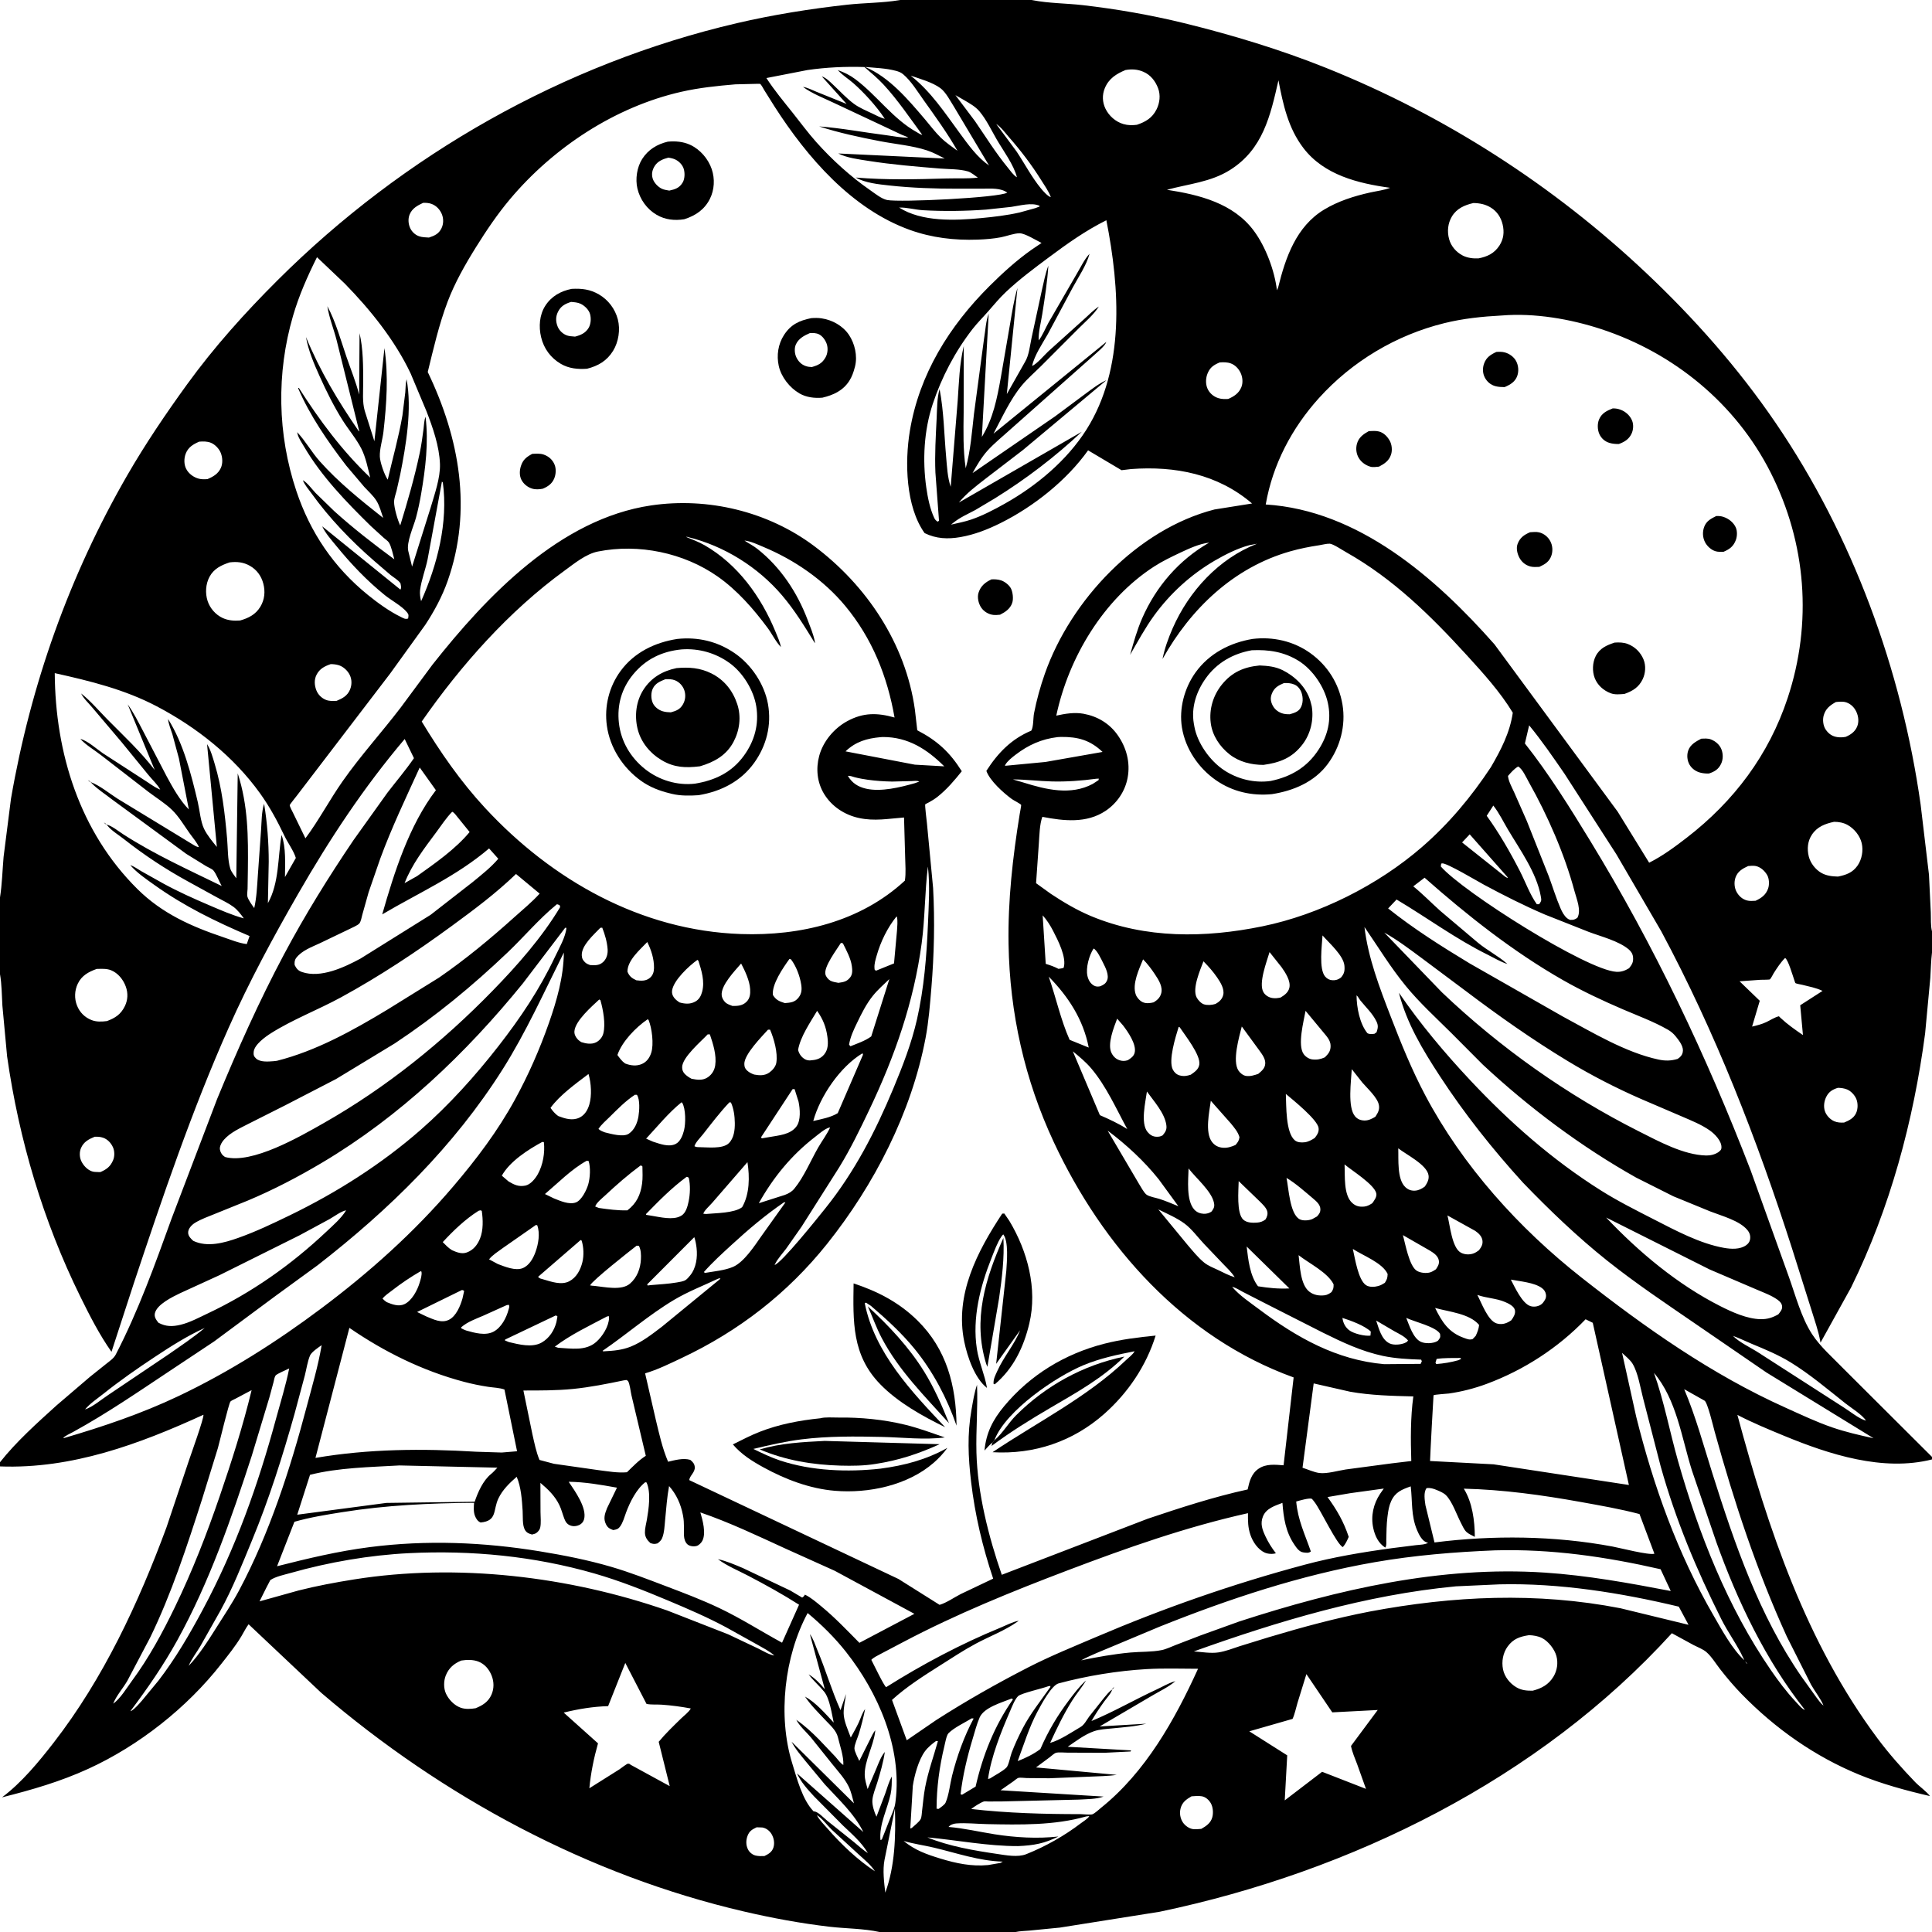 <svg version="1.1" xmlns="http://www.w3.org/2000/svg" style="display: block;" viewBox="0 0 2048 2048" width="1024" height="1024">
<path transform="translate(0,0)" fill="rgb(255,255,255)" d="M 0 0 L 0 2048 L 2048 2048 L 2048 0 L 0 0 z"/>
<path transform="translate(0,0)" fill="rgb(0,0,0)" d="M 0 951.304 C 2.228 937.184 2.565 922.572 3.802 908.317 L 11.641 846.667 C 32.554 725.57 73.54 610.08 135.025 503.608 C 154.231 470.35 175.766 438.576 198.281 407.487 C 226.88 367.994 259.788 331.415 294.28 297.038 C 427.724 164.042 597.507 67.338 781.324 24.512 C 819.425 15.635 859.213 9.278 898.106 4.99 C 916.314 2.982 935.412 3.152 953.373 0.165 L 954.306 0 L 1093.67 0 L 1094.61 0.194 C 1111.8 3.574 1130.26 3.446 1147.74 5.452 C 1183.52 9.556 1220.04 15.926 1255.02 24.502 C 1305.88 36.971 1357.13 52.496 1405.77 71.988 C 1531.28 122.283 1646.54 196.408 1744.84 289.176 C 1795.97 337.43 1842.78 390.35 1882.41 448.52 C 1963.92 568.16 2015.76 709.823 2035.95 852.918 L 2044.79 927.235 L 2046.72 967.301 C 2046.98 973.557 2046.43 981.314 2048 987.299 L 2048 1009.71 C 2046.89 1018.67 2046.84 1027.69 2046.2 1036.69 L 2040.7 1095.5 C 2028.43 1188.23 2003.58 1280.66 1962.21 1364.78 L 1929.8 1423.3 L 1929.62 1422.21 C 1927.66 1410.81 1923.46 1399.31 1920.09 1388.23 L 1899.56 1323.19 C 1862.53 1207.71 1818.38 1094.28 1761.01 987.238 L 1713.45 905.644 L 1658.53 820.332 C 1646.51 802.907 1634.44 785.234 1620.96 768.886 L 1616.46 788.11 C 1641.91 820.209 1664.19 856.137 1685.56 891.109 C 1753.43 1002.17 1809 1119.24 1855.76 1240.64 L 1896.28 1353.55 C 1903.34 1373.26 1909.4 1396.56 1920.83 1414.21 C 1929.64 1427.8 1943.68 1439.93 1954.98 1451.64 L 2048 1544.38 L 2048 1547.06 C 1996.1 1560.21 1939.12 1541.78 1891.34 1522.06 C 1874.56 1515.14 1857.82 1508.21 1841.7 1499.86 C 1874.26 1620.76 1914.66 1741.34 1990.25 1842.77 C 2002.42 1859.1 2016.01 1874.38 2030.12 1889.05 C 2034.79 1893.91 2042.01 1898.82 2045.85 1903.92 C 2020.38 1898.02 1994.8 1891.09 1970.59 1881.14 C 1923.52 1861.79 1881.6 1832.19 1846.19 1795.79 C 1838.03 1787.41 1830.54 1778.55 1823.36 1769.33 C 1818.88 1763.56 1814.28 1755.95 1808.8 1751.23 C 1805.24 1748.16 1799.46 1746.03 1795.28 1743.84 L 1772.25 1731.28 C 1631.5 1886.04 1432.4 1983.97 1229.37 2026.52 L 1123.48 2043.34 L 1091.17 2046.51 C 1086.49 2046.97 1081.25 2046.97 1076.7 2048 L 932.307 2048 C 915.6 2044.28 896.532 2044.43 879.399 2042.42 C 849.03 2038.87 818.709 2033.26 788.929 2026.34 C 623.5 1987.93 469.16 1904.68 340.587 1794.5 L 263.531 1721.8 C 260.608 1725.7 258.4 1730.29 255.897 1734.47 C 249.687 1744.86 241.881 1754.5 234.415 1764.01 C 198.037 1810.38 147.273 1850.44 93.707 1874.97 C 64.032 1888.57 33.686 1897.35 2.118 1905.26 C 22.855 1889.81 41.203 1867.52 56.997 1847.14 C 109.602 1779.28 146.877 1699.23 176.5 1619.02 L 200.475 1547.57 C 202.691 1540.94 216.173 1503.67 215.672 1499.69 C 147.522 1530.9 76.131 1557.31 0 1554.46 L -0 1550.03 C 17.069 1528.38 39.349 1508.42 59.784 1489.93 L 95.221 1459.62 L 112.892 1445.49 C 116.466 1442.61 120.583 1439.96 122.736 1435.81 C 146.687 1389.55 164.213 1340.64 181.896 1291.72 L 230.131 1165.04 C 251.572 1113.02 274.658 1061.26 301.12 1011.58 C 323.305 969.919 348.349 929.553 374.796 890.484 L 410.72 840.262 C 420.075 828.067 430.103 816.381 438.797 803.694 L 428.991 783.388 C 385.54 834.683 349.344 889.555 315.865 947.804 C 289.348 993.938 264.198 1040.48 242.533 1089.14 C 203.614 1176.54 172.348 1268.77 142.121 1359.52 L 118.183 1433 C 105.383 1414.87 94.865 1394.22 85.066 1374.31 C 45.648 1294.21 20.173 1208.24 7.54 1119.91 L 2.542 1066.08 C 1.88 1055.09 1.907 1043.51 0 1032.7 L 0 951.304 z M 851.213 92.145 C 855.809 92.716 861.139 95.552 865.452 97.285 L 897.421 110.183 L 871.127 80.957 C 875.987 82.653 879.379 86.308 883.086 89.751 C 890.244 96.4 897.233 104.136 905.065 109.944 C 910.886 114.26 918.064 117.222 924.599 120.298 C 928.718 122.237 933.429 124.925 937.879 125.905 L 938.823 126.773 L 937.879 125.905 L 937.374 125.119 C 929.118 112.623 915.821 98.058 904.579 88.169 C 899.277 83.505 892.701 79.538 888.075 74.259 C 894.931 76.79 900.566 79.41 906.449 83.784 C 929.528 100.946 946.433 126.029 971.762 140.074 C 973.193 140.867 976.153 142.918 977.649 142.941 C 964.545 125.14 951.644 105.926 936.628 89.698 C 930.408 82.976 923.254 77.04 916.329 71.059 C 896.076 70.427 876.082 71.345 856 74.241 L 812.416 82.732 C 820.807 95.7 830.633 107.448 840.244 119.509 C 848.495 129.864 856.434 140.714 865.245 150.592 C 881.959 169.328 901.845 187.357 922.438 201.611 C 927.295 204.974 934.473 210.833 940.369 212.019 C 953.733 214.707 1059.47 209.61 1067.76 204.176 C 1060.61 199.079 1050.78 199.984 1042.41 199.985 L 1015.51 200.02 C 991.243 200.044 966.856 199.267 942.727 196.613 C 931.254 195.351 917.317 194.011 907.111 188.196 C 939.308 190.908 971.013 190.123 1003.27 189.185 C 1014.17 188.868 1025.78 189.558 1036.57 188.292 C 1033.56 186.205 1029.52 182.741 1026.03 181.702 C 1017.2 179.076 1005.78 179.423 996.558 178.673 C 971.084 176.599 945.765 174.519 920.493 170.524 C 910.502 168.944 897.649 167.382 888.621 162.688 L 1001.42 168.055 C 995.37 164.961 989.288 161.599 982.817 159.471 C 967.059 154.288 949.137 152.813 932.772 149.649 C 911.282 145.493 889.155 140.774 868.333 134.006 C 892.291 135.806 916.316 140.448 940.176 143.421 C 947.41 144.322 955.591 146.131 962.854 145.909 L 963.995 146.749 L 962.854 145.909 C 960.977 144.617 958.136 143.888 956 142.918 L 940.024 135.378 L 884 109.084 C 873.138 103.898 860.905 99.283 851.213 92.145 z M 1078 187.909 L 1078.81 188.995 L 1078 187.909 C 1074.55 174.494 1063.72 160.138 1056.68 148.04 C 1050.9 138.105 1045.71 126.917 1038.32 118.107 C 1033.99 112.949 1028.03 109.682 1022.32 106.314 L 1012.8 100.858 L 1033.5 128.38 C 1044.9 144.963 1055.51 162.113 1068.32 177.686 C 1070.79 180.687 1074.54 186.154 1078 187.909 z M 1113.93 209 L 1114.81 209.995 L 1113.93 209 C 1111.54 202.494 1107.16 196.442 1103.48 190.574 C 1093.35 174.444 1082.17 159.782 1069.62 145.475 C 1065.47 140.749 1061.29 134.81 1056.01 131.404 L 1077.55 160.5 C 1086.06 173.257 1093.66 187.853 1103.36 199.652 C 1105.63 202.423 1110.55 208.109 1113.93 209 z M 953.072 220.006 C 977.236 235.385 1012.32 233.814 1039.53 231.236 C 1053.42 229.92 1067.16 228.342 1080.78 225.256 L 1097.54 220.621 L 1101.99 218.901 L 1101.99 218.177 C 1093.57 214.332 1080.99 218.054 1071.95 219.312 L 1045.28 222.179 C 1023.43 223.792 1000.24 224.106 978.367 222.831 C 970.147 222.351 961.138 219.737 953.072 220.006 L 951.005 219.211 L 953.072 220.006 z M 1154.97 269.028 C 1151.66 281.34 1142.88 294.112 1136.83 305.374 L 1110.69 354.221 C 1105.11 364.063 1096.25 377.07 1094.09 388 L 1093.24 388.995 L 1094.09 388 C 1099.69 385.289 1106.56 376.891 1111.23 372.484 L 1149 338.482 C 1154.18 333.946 1159.02 328.634 1164.83 324.944 C 1159.4 333.588 1150.65 340.874 1143.45 348.086 L 1103.8 387.824 C 1096.98 394.61 1089.36 401.128 1083.21 408.515 C 1070.98 423.219 1062.15 442.768 1053.16 459.681 L 1172.76 362.425 C 1171.06 367.327 1162.7 373.564 1158.86 377.284 L 1071.49 454.829 C 1063.38 462.229 1054.07 469.64 1046.74 477.761 C 1040.62 484.55 1035.32 493.483 1030.94 501.497 L 1118.41 441.382 L 1150.72 417.353 C 1157.75 412.167 1164.92 406.545 1172.93 402.997 L 1084.43 476.981 L 1044.66 507.484 C 1034.48 515.416 1024.71 522.718 1016.44 532.731 L 1146.77 457.689 C 1118.45 484.254 1087.78 507.643 1054.81 528.155 L 1033.94 540.594 C 1026.13 544.768 1017.84 548.362 1010.89 553.903 L 1008.11 556.134 C 1015.32 554.49 1022.81 553.057 1029.81 550.652 C 1041.82 546.522 1053.78 540.261 1064.86 534.054 C 1098.49 515.213 1130.86 488.28 1151.65 455.446 C 1192.71 390.629 1187.04 305.579 1172.79 233.482 C 1150.92 244.332 1131.16 258.377 1111.66 272.927 C 1096.12 284.521 1080.65 296.009 1066.5 309.334 C 1059.55 315.88 1053.49 323.196 1047.23 330.378 C 1041.81 336.588 1035.98 342.298 1030.91 348.832 C 1012.45 372.624 998.203 399.729 988.729 428.3 C 979.442 456.306 977.775 487.7 981.895 516.749 C 983.384 527.242 985.86 539.637 990.433 549.244 C 991.318 551.102 992.333 551.894 994 553.011 L 995.391 552 L 991.571 500.931 C 990.766 481.651 991.936 462.722 992.882 443.494 C 993.354 433.903 993.2 421.597 996.003 412.47 C 1000.51 435.952 1000.79 460.051 1002.91 483.822 C 1003.83 494.124 1004.35 506.227 1007.79 516.004 L 1015.19 424.876 C 1016.57 405.319 1017 385.972 1021.63 366.813 L 1021.51 437.188 C 1021.27 456.888 1020.77 476.848 1023.7 496.37 C 1028.9 477.467 1030.21 458.306 1032.43 438.922 L 1043.14 358.91 C 1044.63 350.341 1044.95 340.602 1048.06 332.509 L 1040.83 463.148 C 1052.84 443.657 1056.91 422.323 1060.9 400.231 L 1070.63 343.842 C 1072.87 330.871 1074.8 317.919 1078.54 305.269 L 1067.27 417.735 L 1086.47 383.78 C 1090.81 376.879 1091.76 366.171 1093.51 358.131 L 1104.54 307.148 C 1106.57 298.455 1108.09 290.01 1111.29 281.638 C 1110.24 298.748 1107.5 315.956 1104.86 332.895 C 1103.49 341.634 1100.65 352.054 1101.03 360.845 L 1100.25 361.995 L 1101.03 360.845 C 1105.08 355.834 1108.13 348.014 1111.33 342.27 L 1141.51 290.096 C 1145.56 283.33 1149.56 274.717 1154.97 269.028 z M 321.07 509.037 C 325.879 511.756 330.663 518.51 334.53 522.588 L 354.406 541.915 C 374.621 560.127 396.095 576.807 418.007 592.894 C 416.593 587.939 414.904 579.26 412.233 575.061 C 411.24 573.501 408.285 571.437 406.811 570.149 L 393.103 557.652 C 367.246 532.308 340.897 505.127 322.508 473.758 C 320.04 469.549 316.542 464.681 315.39 459.906 L 315.016 458.127 C 323.727 467.305 330.262 479.209 338.843 488.856 C 358.852 511.353 382.621 530.398 406.176 549.005 C 404.168 543.121 402.414 536.28 399.143 530.966 C 395.824 525.575 390.511 520.871 386.202 516.212 L 367.055 493.603 C 347.816 468.535 328.435 440.583 316.007 411.5 L 316.749 411.108 C 338.677 445.547 362.761 478.024 392.448 506.243 C 389.963 496.325 387.739 484.911 383.155 475.8 C 377.986 465.524 369.562 455.593 363.374 445.817 C 354.047 431.083 345.929 414.678 338.791 398.785 C 332.684 385.187 326.994 371.968 324.328 357.246 C 339.324 393.423 358.218 425.01 380.378 457.149 L 380.826 457.218 L 356.842 360.683 C 353.77 348.697 348.876 336.812 347.002 324.581 C 355.807 340.798 361.197 360.524 367.182 378 C 371.737 391.298 377.231 404.683 380.714 418.284 L 381.14 353.192 C 385.05 370.146 384.975 388.219 385.003 405.552 C 385.018 415.218 383.936 426.213 386.639 435.5 L 396.869 467.721 L 407.538 369.003 C 411.855 398.374 409.807 428.372 406.47 457.771 C 405.532 466.034 402.261 475.993 402.64 484.116 C 402.929 490.317 407.597 503.581 411.019 508.462 C 416.249 485.822 422.66 463.299 426.598 440.393 L 429.626 415.854 C 430.015 411.485 429.875 406.186 431.009 401.992 C 436.87 433.825 430.479 471.677 424.244 503.008 L 420.373 520.176 C 419.411 523.945 417.759 528.208 417.743 532.12 C 417.717 538.225 421.474 551.44 424.274 556.97 C 432.086 531.498 439.476 506.093 444.968 480 C 446.739 471.585 447.887 463.025 448.987 454.5 C 449.504 450.493 449.55 445.527 451.091 441.814 C 454.451 468.996 451.012 496.663 446.427 523.5 C 444.975 532 443.174 540.615 440.913 548.935 C 438.406 558.157 430.689 574.862 432.757 584 L 436.824 600.669 L 456.508 538.071 C 460.592 524.133 466.889 506.544 466.381 491.945 C 465.716 472.881 458.768 453.164 451.933 435.561 L 435.336 395.998 C 418.8 360.921 392.443 328.126 365.411 300.555 L 336.019 272.63 C 325.931 292.892 316.946 313.138 310.592 334.927 C 292.885 395.651 294.082 460.41 314.119 520.385 C 328.852 564.482 353.837 601.405 390.085 630.742 C 400.437 639.121 412.957 648.184 425 654.021 C 427.925 655.439 429.53 656.67 432.633 655.649 C 433.051 652.608 433.576 651.679 431.5 649.136 C 425.847 642.21 415.07 636.653 407.934 630.88 C 388.718 615.333 372.08 597.806 356.483 578.69 C 351.244 572.268 345.041 565.431 341.523 557.896 L 424.5 625.033 C 425.735 622.686 424.894 620.818 424.5 618.258 C 421.75 614.542 417.592 612.354 414.012 609.5 L 396.59 594.544 C 372.027 573.184 349.037 549.275 330.042 522.793 C 327.174 518.793 322.655 513.669 321.07 509.037 z M 789.144 573.026 C 793.779 576.085 798.722 578.573 803.082 582.031 C 827.591 601.468 845.047 627.941 856.079 657 C 858.837 664.262 862.109 672.004 863.652 679.642 C 863.852 680.635 863.836 680.956 863.868 681.859 C 852.969 664.172 842.571 647.028 829.009 631.099 C 803.509 601.149 767.649 578.661 729.281 569.328 C 727.795 568.966 728.401 568.923 727.328 569.185 C 733.818 571.877 740.761 574.454 746.852 577.954 C 782.116 598.217 806.742 632.437 821.998 669.5 C 824.19 674.825 826.64 680.295 827.887 685.93 C 822.466 680.522 818.414 671.975 813.76 665.693 C 798.801 645.5 781.443 625.639 760.793 611.153 C 724.78 585.889 677.015 576.058 633.868 584.63 C 621.162 587.154 608.904 597.29 598.618 604.769 C 539.506 647.748 488.729 705.012 447.046 764.846 C 466.833 797.484 488.253 828.465 514.262 856.535 C 585.131 933.021 679.653 986.507 785.472 990.125 C 848.32 992.274 912.082 977.132 959.206 933.516 C 960.463 925.324 959.674 916.728 959.502 908.457 L 958.309 866.573 C 941.655 867.833 926.91 870.74 910.188 867.037 C 895.106 863.698 881.622 854.818 873.54 841.529 C 866.182 829.432 864.745 814.954 868.359 801.373 C 872.468 785.928 884.159 772.039 898.121 764.455 C 915.201 755.178 930.049 755.446 948.263 760.599 C 940.612 716.904 924.585 676.816 896.025 642.345 C 873.213 614.813 842.08 593.44 809.251 579.769 C 803.03 577.178 795.893 573.655 789.144 573.026 L 787.005 572.005 L 789.144 573.026 z M 1580.38 813.25 C 1591.01 795.006 1600.58 776.605 1603.62 755.504 C 1590.33 733.503 1572.27 713.624 1554.99 694.689 C 1516.68 652.707 1476.86 613.495 1426.96 585.358 C 1423.28 583.282 1413.05 576.488 1409.59 576.335 C 1406.35 576.192 1401.78 577.477 1398.5 577.97 C 1388.06 579.54 1377.82 581.565 1367.66 584.453 C 1307.71 601.483 1262.19 645.252 1232.34 698.533 C 1234.43 687.592 1238.63 676.125 1243.09 665.952 C 1260.36 626.558 1292.08 592.083 1332.5 576.391 L 1324.44 577.907 C 1312.02 581.158 1298.67 587.884 1287.6 594.335 C 1262.5 608.966 1240.47 629.021 1223.38 652.541 C 1213.86 665.646 1206.07 680.126 1197.96 694.13 C 1201.65 680.991 1205.26 667.949 1210.74 655.408 C 1225.47 621.681 1249.89 593.451 1281.81 575.183 L 1283.99 574.144 L 1281.81 575.183 C 1271.35 576.421 1260.57 581.416 1251.15 585.847 C 1241.63 590.323 1232.07 594.932 1223.23 600.656 C 1169.7 635.319 1132.81 696.917 1119.7 758.6 C 1129.01 756.527 1139.07 754.866 1148.57 756.601 C 1163.33 759.298 1176.06 766.869 1184.72 779.168 C 1194.08 792.458 1198.29 808.114 1195.37 824.227 C 1192.76 838.629 1184.16 851.375 1172.03 859.5 C 1151.79 873.043 1127.6 870.269 1104.94 865.88 C 1101.97 873.839 1101.86 885.467 1101.22 894.059 L 1098.28 936.221 L 1113.95 947.51 C 1127.33 956.406 1141.64 964.857 1156.47 971.056 C 1214.34 995.249 1277.65 994.338 1338.14 981.949 C 1398.64 969.557 1460.83 938.244 1507.4 897.845 C 1535.94 873.082 1559.61 844.696 1580.38 813.25 z M 169.867 837.029 C 167.232 831.854 160.903 825.961 157.178 821.331 L 128.978 786.791 L 97.846 750.031 C 93.955 745.32 88.645 740.604 86.017 735.128 L 86.673 735.636 C 96.224 743.228 104.828 753.443 113.427 762.156 C 130.956 779.916 148.765 796.35 164.025 816.228 L 135.367 746.658 C 141.64 755.337 146.427 765.021 151.414 774.474 L 176.747 823.099 C 183.114 834.885 190.725 848.515 200.184 858.075 L 189.67 804.009 L 182.774 778.484 C 181.244 773.478 178.558 767.361 178.134 762.169 C 194.435 787.987 202.732 820.852 209.686 850.383 C 211.69 858.89 212.569 870.815 216.293 878.558 C 219.53 885.29 225.135 891.992 229.872 897.781 L 219.493 788.791 C 223.393 794.96 225.443 802.686 227.55 809.639 C 235.337 835.34 238.424 862.557 240.755 889.227 C 241.598 898.873 241.297 911.585 244.075 920.661 C 245.165 924.22 248.34 927.983 250.477 931.023 L 252 819.804 C 263.032 853.899 263.185 887.075 262.755 922.481 L 262.439 942.211 C 262.391 944.226 261.695 948.508 262.223 950.349 C 263.343 954.254 267.16 959.381 269.5 962.608 C 272.089 951.181 272.495 939.702 273.319 928.053 L 276.741 879.728 C 277.388 870.709 277.204 860.649 279.96 852.012 C 283.29 872.125 284.875 893.094 284.864 913.515 L 283.98 957.398 C 296.085 935.785 294.371 909.007 298.471 885.095 C 303.33 898.526 302.14 915.547 302.077 929.717 L 313.612 909.474 C 311.132 901.511 305.215 893.761 301.553 886.099 C 294 870.297 285.994 855.368 275.729 841.067 C 247.597 801.876 208.588 771.015 166.161 748.722 C 132.119 730.834 95.296 721.813 58.037 713.554 C 58.556 798.352 84.551 881.898 145.755 942.5 C 171.755 968.244 202.543 981.99 236.73 993.492 C 244.587 996.136 253.345 999.821 261.594 1000.75 L 264.558 992.249 C 228.582 976.9 195.433 960.778 163.487 937.975 C 154.857 931.814 145.033 925.148 138.092 917.085 C 142.037 918.308 146.163 921.42 149.771 923.5 L 173.149 936.591 C 188.976 945.244 205.272 952.532 221.85 959.622 C 233.92 964.785 245.773 969.976 258.435 973.521 C 255.239 969.085 251.878 964.575 247.456 961.288 C 242.283 957.443 235.817 954.465 230.159 951.35 L 199.318 934.399 C 175.422 921.305 152.711 906.335 131.33 889.449 C 125.943 885.194 118.232 880.558 113.986 875.306 L 113.005 874.044 C 118.945 875.62 125.619 881.18 130.886 884.559 C 164.442 906.088 199.369 921.808 235.017 939.208 C 232.383 934.679 229.354 926.379 226.177 922.674 C 224.838 921.112 220.581 919.383 218.619 918.218 L 197.454 905.137 L 118.272 847.072 C 111.483 841.697 103.019 836.425 97.121 830.167 L 96.061 829.014 C 105.835 832.673 115.687 840.952 124.591 846.622 L 186.173 884.101 L 203.293 894.532 C 205.661 895.922 208.105 897.778 210.89 898.006 L 211.758 898.813 L 210.89 898.006 C 208.886 893.141 204.265 887.885 201.2 883.584 C 195.276 875.269 189.721 865.694 182.421 858.595 C 175.121 851.497 165.582 845.7 157.436 839.484 L 106.943 800.38 C 100.283 795.18 90.63 789.513 85.196 783.265 C 93.092 785.34 102.208 793.805 109.075 798.5 L 151.945 826.249 C 157.241 829.523 162.542 833.725 168.193 836.298 L 169.867 837.029 L 170.879 837.944 L 169.867 837.029 z M 1778.34 1122.5 L 1780.45 1120.93 C 1782.75 1118.98 1783.95 1116.51 1783.98 1113.5 C 1784.04 1108.32 1779.47 1102.5 1776.3 1098.59 C 1773.83 1095.56 1771.39 1093.45 1768 1091.5 C 1753.02 1082.91 1736.34 1076.82 1720.5 1070.01 C 1698.8 1060.69 1677.15 1050.56 1656.63 1038.85 C 1604.03 1008.83 1555.42 970.411 1510.12 930.401 L 1498.13 939.554 C 1508.06 947.569 1517.18 956.994 1526.71 965.521 L 1566.58 999.216 C 1576.28 1007.3 1587.93 1013.14 1597.26 1021.31 L 1597.89 1021.88 C 1590.78 1019.68 1583.87 1015.44 1577.19 1012.13 C 1542.98 995.212 1513.05 972.935 1480.42 953.527 L 1471.48 962.974 C 1498.71 984.707 1528.05 1003.21 1557.82 1021.21 L 1656.58 1077.51 C 1687.84 1094.32 1723.17 1115.71 1758 1123.15 C 1765.23 1124.7 1771.21 1124.61 1778.34 1122.5 z M 1438 1055.09 C 1438.08 1067.81 1441.29 1085.13 1449.5 1095.23 C 1452.07 1096.58 1454.23 1096.14 1457 1095.85 L 1459.24 1094.2 C 1460.67 1089.71 1461.26 1087.24 1459.07 1082.69 C 1455.07 1074.37 1447.75 1067.61 1442.02 1060.5 C 1440.71 1058.87 1439.59 1056.32 1438 1055.09 L 1437.25 1054.01 L 1438 1055.09 z M 804.371 1275.46 L 831.966 1266.66 C 836.143 1265.07 839.266 1263.35 842.132 1259.88 C 852.1 1247.81 859.366 1230.3 867.239 1216.56 C 871.331 1209.42 876.611 1202.54 879.973 1195.07 L 880.922 1194.25 L 879.973 1195.07 L 878.724 1195.34 C 873.855 1196.88 868.047 1202.06 864.058 1205.14 C 839.004 1224.49 819.845 1247.83 804.371 1275.46 z M 167.937 1402.15 C 175.753 1406.36 182.789 1406.38 191.311 1404.33 C 201.242 1401.95 211.074 1396.61 220.273 1392.27 C 266.713 1370.32 308.31 1341.07 345.699 1305.86 C 352.736 1299.24 361.962 1291.26 366.913 1283.01 L 367.904 1282.12 L 366.913 1283.01 C 361.832 1283.81 354.099 1289.6 349.383 1292.27 L 317.504 1309.49 L 232.449 1351.84 L 190.995 1370.81 C 183.141 1374.63 166.172 1382.67 164.148 1392.26 C 163.321 1396.18 165.695 1399.27 167.937 1402.15 z M 820.169 1341.84 L 821.092 1340.95 C 828.727 1338.7 867.514 1290.1 875.165 1280.55 C 905.948 1242.14 928.024 1199.29 946.87 1154.08 C 956.923 1129.96 966.263 1105.97 972.074 1080.41 C 979.497 1047.76 982.281 1013.42 983.645 980 C 984.47 959.797 985.905 939.151 983.673 919 L 983.574 918.939 C 980.239 945.827 980.61 973.048 976.998 1000 C 968.648 1062.31 948.481 1119.79 921.527 1176.36 C 911.665 1197.06 901.748 1217.57 889.757 1237.14 L 849.718 1300.3 L 833.243 1323.79 C 829.52 1328.76 824.547 1334.1 821.745 1339.62 L 821.092 1340.95 L 820.169 1341.84 z M 1308.87 1353.93 L 1309.84 1354.85 L 1308.87 1353.93 C 1305.49 1348.53 1300.69 1344.13 1296.31 1339.56 L 1276.34 1318.61 C 1269.86 1311.74 1263.23 1302.63 1255.72 1297.08 C 1247.5 1291 1237.05 1286.56 1227.86 1282.01 L 1258.59 1319.31 C 1264.14 1325.77 1270 1333.19 1276.63 1338.52 C 1280.71 1341.8 1286.5 1344.05 1291.22 1346.28 C 1296.95 1348.99 1302.78 1352.16 1308.87 1353.93 z M 1306.12 1364.11 C 1313.73 1373.15 1325.22 1380.79 1334.7 1387.89 C 1374.62 1417.84 1416.67 1441.66 1467.35 1446.08 L 1505.93 1445.75 L 1507.2 1443 L 1506.5 1441.27 C 1493.01 1440.8 1479.11 1440.12 1465.87 1437.31 C 1443.27 1432.5 1423.05 1422.9 1402.48 1412.73 L 1338.9 1380.44 L 1317.09 1369.26 C 1313.82 1367.51 1309.77 1364.84 1306.12 1364.11 L 1305.02 1363.24 L 1306.12 1364.11 z M 1423.02 1397.02 C 1423.75 1402.25 1425.81 1406.59 1430 1409.95 C 1434.69 1413.72 1446.96 1416.63 1452.75 1415.8 L 1453.09 1411.5 C 1446.48 1405.18 1431.83 1399.85 1423.02 1397.02 L 1422.25 1396.13 L 1423.02 1397.02 z M 1837 1416.07 C 1843.89 1423.14 1856.23 1428.68 1864.58 1434.16 L 1955 1492.32 C 1961.38 1496.28 1970.8 1504.12 1978 1505.92 L 1979.91 1507.08 L 1980.99 1507.95 L 1979.91 1507.08 L 1978 1505.92 C 1974.06 1499.63 1962.37 1492.49 1956.25 1487.65 C 1937.55 1472.83 1918.58 1456.75 1898.26 1444.24 C 1885.29 1436.26 1871.01 1430.32 1856.97 1424.53 C 1850.27 1421.76 1843.85 1418.5 1837 1416.07 L 1835.01 1415.05 L 1837 1416.07 z M 89.102 1494.96 L 90.139 1494.07 C 98.303 1491.48 107.717 1483.28 115.09 1478.5 L 178.489 1435.82 C 191.515 1426.74 204.824 1417.89 217.001 1407.68 C 198.44 1416.12 181.232 1427.07 164.26 1438.3 C 145.422 1450.77 127.267 1463.39 109.605 1477.49 C 103.219 1482.59 95.302 1487.75 90.139 1494.07 L 89.102 1494.96 z M 1079.88 1718.08 L 1078.46 1719.12 C 1065.54 1728.32 1048.59 1734.77 1034.49 1742.31 C 1021.56 1749.22 1009.13 1757.48 996.738 1765.31 C 979.317 1776.33 960.796 1788.05 945.562 1801.99 L 961.191 1844.74 L 992.36 1823.38 C 1023.94 1803.12 1056.94 1784.41 1090.33 1767.3 C 1113.3 1755.53 1137.35 1745.78 1161.07 1735.64 C 1233.67 1704.64 1306.78 1679.06 1383.07 1658.65 C 1413.32 1650.55 1444.69 1645.31 1475.72 1641.1 L 1500.82 1637.95 C 1504.77 1637.49 1510.51 1637.48 1513.86 1635.44 L 1512.44 1635.06 C 1507.39 1633.46 1504.1 1626.63 1502.19 1622.15 C 1495.58 1606.63 1497.38 1591.77 1495.42 1575.61 C 1485.95 1579.01 1479.07 1581.59 1474.64 1591.37 C 1472.47 1596.17 1471.59 1601.32 1470.95 1606.5 L 1470.7 1608.42 C 1469.74 1616.17 1469.73 1624.04 1469.52 1631.83 C 1469.46 1634.3 1470.01 1638.77 1468.41 1640.5 C 1461.1 1635.87 1457.51 1628.1 1455.72 1619.88 C 1452.93 1607.14 1455.82 1594.3 1462.95 1583.54 L 1466.87 1577.94 L 1431.27 1582.84 L 1407.24 1586.94 C 1417.16 1600.61 1424.4 1613.09 1429.7 1629.17 C 1427.92 1633.17 1426.42 1636.61 1423.5 1639.96 C 1417.39 1637.76 1399.92 1600.58 1393.56 1592.39 C 1393.09 1591.78 1390.88 1588.78 1390.29 1588.65 C 1386.92 1587.89 1377.52 1590.69 1374.03 1591.67 C 1375.87 1611.66 1383.17 1626.11 1389.56 1644.64 C 1387.17 1646.57 1384.5 1646.01 1381.5 1645.6 C 1377.14 1645.01 1374.37 1640.74 1372.08 1637.39 C 1362.87 1623.89 1360.63 1609.04 1359.44 1593.11 C 1351.58 1596.13 1342.28 1598.87 1338.82 1607.42 C 1335.72 1615.11 1338.05 1621.32 1341.34 1628.4 C 1344.39 1634.96 1348.06 1640.8 1352.49 1646.5 C 1349.15 1647.66 1343.88 1647.29 1340.66 1645.82 C 1333.29 1642.44 1327.88 1634.22 1325.4 1626.76 C 1322.8 1618.95 1322.83 1612.14 1322.91 1604.02 C 1257.23 1618.66 1194.54 1640.8 1131.75 1664.63 C 1072.73 1687.03 1013.52 1711.08 957.632 1740.54 L 933.009 1753.5 C 929.862 1755.25 926.097 1756.87 923.629 1759.51 C 926.049 1764.04 936.926 1786.97 939.357 1788.45 C 977.418 1764.46 1018.81 1742.49 1060.45 1725.43 C 1066.34 1723.01 1073.73 1719.08 1079.88 1718.08 z M 820.817 1754.91 L 821.995 1755.77 L 820.817 1754.91 C 815.582 1750.18 808.754 1746.85 802.648 1743.33 L 770.205 1725.27 C 750.292 1714.54 729.674 1705.66 708.844 1696.9 C 683.057 1686.05 656.858 1675.64 629.938 1667.91 C 566.087 1649.57 499.779 1643.15 433.542 1646.42 C 391.747 1648.48 348.38 1655.98 308.144 1667.4 C 301.578 1669.26 292.232 1671.12 286.53 1674.97 L 282.042 1683.6 L 275.114 1697.52 L 316.5 1685.97 C 335.809 1681.07 355.787 1677.36 375.474 1674.23 C 484.574 1656.89 603.218 1670.95 707.189 1707.15 L 772.033 1732.5 L 803.973 1747.65 C 809.139 1750.15 815.168 1754.04 820.817 1754.91 z M 1849.01 1759.89 L 1850 1761 C 1850.62 1762.07 1851.05 1763.19 1852.05 1763.94 L 1852.87 1764.97 L 1852.05 1763.94 C 1851.68 1762.72 1850.81 1761.96 1850 1761 L 1849.01 1759.89 L 1848.27 1758.21 C 1841.81 1743.98 1831.83 1730.68 1824.74 1716.53 C 1798.31 1663.85 1776.3 1611.21 1760.36 1554.31 L 1741.65 1481.84 C 1738.8 1470.79 1736.42 1455.36 1730.63 1445.68 C 1728.09 1441.44 1723.07 1437.53 1719.47 1434.12 L 1734.42 1501.66 C 1752.7 1575.13 1778.38 1646.86 1816.42 1712.51 C 1825.32 1727.87 1835.98 1747.8 1849.01 1759.89 z M 199 1767 L 199.985 1765.87 C 211.022 1754.46 220.863 1738.79 229.339 1725.38 C 237.489 1712.48 246.251 1699.39 253.413 1685.94 C 285.702 1625.31 307.575 1557.46 325.07 1491.27 C 330.748 1469.78 337.302 1447.86 340.959 1425.94 C 337.593 1428.25 330.212 1433.25 328.656 1436.88 C 326.028 1443 324.825 1451.41 323.156 1457.97 L 312.252 1498.62 C 299.394 1544.27 285.238 1589.06 267.114 1632.94 C 256.783 1657.96 246.698 1683.64 233.632 1707.38 L 212.409 1744.94 C 208.365 1751.79 203.005 1758.55 199.985 1765.87 L 199 1767 L 198.21 1767.99 L 199 1767 z M 893.98 1870.92 C 894.427 1861.78 890.33 1850.4 888.201 1841.5 C 886.525 1834.49 880.398 1829.15 875.595 1824.06 C 867.797 1815.78 859.712 1807.9 853.316 1798.45 C 864.705 1804.6 874.945 1816.63 883.775 1826.02 C 881.792 1817 879.492 1800.6 873.824 1793.5 C 868.815 1787.23 862.586 1782.01 857.695 1775.62 L 857.171 1774.92 C 863.562 1778.58 869.697 1784.95 874.327 1790.65 L 858.525 1732.28 C 862.146 1736.96 864.071 1743.51 866.362 1748.95 C 875.233 1770.01 881.595 1792.04 890.972 1812.86 L 896.798 1795.74 C 896.009 1802.31 894.225 1809.55 894.302 1816.12 C 894.399 1824.37 899.021 1834.06 901.851 1841.83 C 904.698 1836.62 907.753 1831.38 910.255 1826 C 912.561 1821.04 913.768 1816.16 917.074 1811.65 C 915.286 1820.63 913.027 1829.39 910.349 1838.15 C 909.136 1842.11 905.635 1849.55 905.738 1853.5 C 905.82 1856.68 909.543 1863.72 910.885 1866.66 L 922.584 1843.31 C 924.079 1840.47 925.708 1836.53 927.863 1834.16 L 927.643 1836.08 C 925.74 1851.07 916.39 1866.52 916.636 1881.47 C 916.719 1886.52 918.379 1891.65 919.731 1896.48 L 929.137 1874.33 C 931.513 1868.58 933.923 1861.95 937.957 1857.15 C 936.379 1868.05 933.119 1879.24 929.888 1889.78 C 928.114 1895.57 925.175 1902.34 924.754 1908.32 C 924.39 1913.48 926.79 1921.13 929.096 1925.78 L 938.29 1901.51 C 940.44 1895.47 942.167 1888.74 945.374 1883.21 C 945.303 1889.35 945.414 1895.73 944.112 1901.76 C 940.655 1917.76 931.793 1933.98 933.31 1950.5 L 934.744 1950 L 943.94 1926.71 C 946.008 1921.5 948.422 1916.62 949.104 1911 L 949.352 1909.07 C 956.332 1852.7 930.93 1794.25 896.652 1750.89 C 884.731 1735.81 870.891 1722.17 856.117 1709.89 C 831.458 1755.81 824.291 1818.95 839.735 1869 C 844.762 1885.29 850.47 1907.83 862.5 1920.18 L 863.586 1920.23 C 867.721 1921.02 873.473 1927.28 876.889 1930.04 L 905.267 1952.71 C 910.094 1956.59 914.696 1961.11 920.016 1964.28 C 912.722 1952.29 903.3 1944.46 893.296 1934.86 L 863.014 1904.31 C 856.038 1896.77 849.154 1889.32 844.872 1879.88 L 915.177 1942.07 C 905.767 1922.73 888.752 1907.28 874.386 1891.58 L 854.159 1867.19 C 848.849 1860.59 842.936 1853.86 839.112 1846.28 L 905.225 1911.62 C 903.634 1905.71 902.275 1899.22 899.561 1893.71 C 895.313 1885.08 888.165 1877.43 882.176 1869.95 L 859.409 1841.52 C 854.369 1835.62 847.714 1829.96 844.11 1823.08 C 852.928 1829.18 860.552 1836.23 868.075 1843.82 L 885.508 1862.17 C 887.706 1864.6 891.198 1869.51 893.98 1870.92 L 894.751 1871.99 L 893.98 1870.92 z M 1245.95 1782.09 C 1238.81 1788.31 1229.05 1792.83 1220.88 1797.7 L 1165.71 1830.11 L 1215.2 1827.18 C 1203.17 1830.2 1191.24 1830.93 1178.96 1832.18 C 1172.63 1832.83 1165.7 1833.09 1159.64 1835.18 C 1149.78 1838.58 1140.41 1845.76 1131.83 1851.65 L 1198.98 1855.5 L 1198.5 1856.65 L 1171 1858.02 L 1131.45 1857.88 C 1128.5 1857.88 1121.54 1857.17 1119 1858.17 C 1117.19 1858.88 1114.36 1861.56 1112.7 1862.78 L 1098.21 1873.55 L 1183.78 1881.42 C 1173.78 1882.98 1164.05 1882.8 1154 1883.36 L 1112.29 1885.03 L 1088.4 1884.82 C 1086.18 1884.78 1081.43 1884.08 1079.43 1884.65 C 1078.18 1885 1075.39 1887.46 1074.2 1888.29 L 1060.64 1897.75 L 1169.85 1904.44 C 1161.45 1907.4 1152.24 1907.08 1143.47 1907.66 L 1062.48 1909.59 L 1047.85 1909.66 C 1046.66 1909.67 1043.87 1909.32 1042.8 1909.68 C 1039.37 1910.81 1032.26 1915.33 1029.55 1917.64 C 1068.02 1922 1106.71 1923.06 1145.39 1923.06 C 1147.93 1923.05 1156.12 1924.01 1158.05 1923.2 C 1160.87 1922.03 1164.81 1918.22 1167.24 1916.27 C 1214.39 1878.41 1245.37 1823.04 1269.98 1768.96 C 1251.92 1768.93 1233.56 1768.28 1215.54 1769.32 C 1184.56 1771.11 1152.13 1776.43 1122.12 1784.48 C 1114.53 1786.52 1103.36 1807.64 1099.69 1814.52 C 1090.93 1830.92 1085.29 1849.44 1078.78 1866.84 C 1086.81 1863.76 1096.06 1859.29 1102.86 1854.03 C 1111.05 1835.12 1120.94 1818.5 1133.34 1802.05 C 1138.82 1794.78 1144.4 1787.42 1151.24 1781.37 C 1146.82 1788.89 1141.06 1795.43 1136.44 1802.83 C 1127.44 1817.22 1120.25 1832.17 1113.19 1847.55 C 1123.77 1844.6 1136.09 1836.18 1145.54 1830.62 C 1149.41 1828.34 1151.91 1823.27 1154.5 1819.71 L 1170.48 1799.58 C 1172.68 1797.02 1176.02 1792.66 1178.93 1791.05 C 1177.84 1795.06 1173.23 1799.9 1170.75 1803.33 C 1165.79 1810.17 1161.2 1817.04 1156.98 1824.37 C 1180.55 1814.63 1202.62 1801.76 1225.75 1791.06 C 1231.75 1788.29 1237.77 1784.68 1244.06 1782.66 L 1245.95 1782.09 z M 119.009 1807 L 120.004 1805.92 C 127.245 1801.1 134.612 1788.9 139.94 1781.67 C 157.833 1757.42 172.224 1730.78 185.339 1703.71 C 203.974 1665.25 219.096 1626.36 232.937 1585.98 C 245.62 1548.97 257.531 1511.64 266.716 1473.61 L 249.663 1482.65 C 248.244 1483.44 245.368 1484.55 244.307 1485.65 C 242.576 1487.44 232.66 1529.07 230.974 1535 L 214.212 1589.24 C 198.383 1638.56 181.813 1689.41 159.108 1736 L 134.908 1781.87 C 130.294 1789.79 123.346 1797.46 120.004 1805.92 L 119.009 1807 L 118.005 1808.76 L 119.009 1807 z M 1932.99 1807.92 L 1933.95 1809.04 L 1935.09 1810.9 L 1935.99 1811.98 L 1935.09 1810.9 L 1933.95 1809.04 L 1932.99 1807.92 C 1929.77 1800.23 1923.89 1793.08 1919.76 1785.73 L 1894.07 1734.77 C 1862.18 1664.92 1838.16 1591.81 1817.69 1517.91 C 1816.14 1512.33 1809.99 1486.13 1806.81 1484.71 L 1785.32 1472.6 C 1797.58 1501.63 1805.78 1531.99 1815.25 1561.99 C 1838.89 1636.91 1864.66 1712.2 1909.69 1777.39 L 1925.74 1799.7 C 1927.94 1802.49 1930.09 1805.89 1932.99 1807.92 z M 137.154 1814.92 L 138.168 1813.96 L 139.604 1813.36 C 143.393 1810.97 147.343 1806.25 150.33 1802.9 L 168.044 1781.46 C 186.29 1757.68 201.107 1732.21 215.212 1705.82 C 249.755 1641.2 273.579 1574.15 292.691 1503.57 C 297.465 1485.94 302.985 1468.56 306.554 1450.62 C 303.897 1452 293.46 1456.24 292.063 1458.19 C 290.95 1459.75 290.446 1463.24 289.962 1465.09 L 285.563 1481.37 L 266.941 1543 C 245.346 1609.56 221.905 1677.23 187.974 1738.7 C 173.214 1765.43 156.515 1789.58 138.168 1813.96 L 137.154 1814.92 z M 864 1922 L 864.961 1923.05 L 865.92 1924.11 C 868.527 1929.35 873.483 1934.12 877.338 1938.53 C 892.04 1955.34 908.803 1971.36 927.504 1983.66 C 923.164 1976.86 916.556 1971.56 910.639 1966.15 L 881.747 1939.6 C 876.953 1935.04 871.311 1927.22 865.92 1924.11 L 864.961 1923.05 L 864 1922 L 863.172 1921.01 L 864 1922 z M 917 70.964 C 942.649 81.612 962.864 105.74 980.58 126.57 C 986.048 132.999 991.277 140.052 997.308 145.95 C 1002.56 151.089 1009.05 155.457 1014.95 159.841 C 1004.24 141.15 991.552 123.598 979.048 106.084 C 972.64 97.108 965.92 85.983 957.486 78.818 C 955.018 76.721 952.583 75.845 949.494 75.031 C 939.018 72.268 927.765 71.97 917 70.964 z M 1193.07 74.236 C 1183.35 78.287 1175.39 83.212 1171.14 93.5 C 1168.21 100.623 1168.49 108.241 1171.82 115.184 C 1175.52 122.862 1182.65 129.128 1190.87 131.517 C 1195.62 132.897 1200.32 132.922 1205.18 132.277 C 1214.4 129.161 1221.4 125.096 1225.97 116 C 1229.4 109.163 1230.37 100.845 1227.65 93.611 C 1224.75 85.906 1219.69 79.385 1212 76.084 C 1205.78 73.414 1199.68 73.062 1193.07 74.236 z M 965.359 80.201 C 986.91 97.114 1001.43 119.437 1017.5 141.293 C 1026.47 153.493 1035.85 166.729 1048.42 175.446 L 1011.52 113.579 C 1007.54 107.422 1002.77 97.778 996.808 93.406 C 988.419 87.254 975.26 83.547 965.359 80.201 z M 1355.21 85.157 C 1346.65 122.83 1338.72 158.203 1304 180.11 C 1283.35 193.14 1259.84 194.911 1237.01 201.175 C 1271.31 206.447 1307.51 215.406 1329.25 244.822 C 1341.77 261.778 1351.1 286.821 1353.62 307.729 L 1354.95 304.5 C 1362.76 272.829 1374.08 240.123 1403.5 222.262 C 1418.45 213.186 1435.4 207.864 1452.36 204.068 C 1459.19 202.54 1467.13 201.649 1473.61 199.074 C 1439.66 194.42 1403.55 185.528 1381.73 157.018 C 1365.5 135.8 1360.12 110.791 1355.21 85.157 z M 779.516 89.405 C 760.136 91.048 741.023 93.013 722.009 97.353 C 651.91 113.351 586.653 156.34 540.531 211.23 C 527.297 226.979 515.644 244.254 504.76 261.686 C 493.22 280.169 482.094 299.709 474.382 320.116 C 465.279 344.204 459.551 369.391 453.427 394.356 C 487.215 464.611 500.895 540.847 474.502 615.927 C 468.748 632.295 460.28 647.977 450.758 662.44 L 413.674 713.876 L 314.91 843.125 C 313.837 844.616 307.138 852.75 307.114 853.529 C 307.07 854.92 309.855 860.035 310.537 861.458 L 323.767 888.646 C 338.013 869.537 349.376 847.854 363.131 828.236 C 382.317 800.871 404.594 776.465 424.794 749.997 L 458.43 704.572 C 516.12 631.569 593.697 550.049 690.151 535.773 C 750.35 526.863 813.954 542.162 862.751 578.622 C 918.665 620.399 960.052 682.406 969.822 752.221 L 972.34 774.115 C 993.493 785.11 1006.76 797.254 1019.54 817.539 C 1011.8 827.217 1003.91 836.532 994.194 844.324 C 991.183 846.739 988.066 848.691 984.678 850.537 C 984.148 850.826 980.973 852.34 980.793 852.592 C 980.252 853.349 982.351 870.535 982.597 872.742 L 989.123 941.227 C 991.034 976.193 990.209 1012.09 987.317 1046.95 C 985.835 1064.8 984.48 1082.7 981.138 1100.33 C 966.165 1179.34 926.718 1256 876.762 1318.55 C 834.863 1371 783.019 1411.11 722.318 1439.69 C 709.832 1445.57 697.095 1451.91 683.836 1455.8 L 695.197 1505.1 C 698.773 1519.99 702.161 1535.37 708.212 1549.5 C 715.607 1547.76 724.17 1545.33 731.687 1547.5 C 734.341 1549.63 736.24 1551.65 736.5 1555.25 C 736.903 1560.85 730.649 1564.71 730.725 1569.02 L 952.403 1673.78 L 996.014 1701.2 C 1003.58 1698.94 1011.33 1693.38 1018.44 1689.76 L 1052.81 1673.41 C 1041.64 1640.25 1033.5 1605.79 1029.42 1571.01 C 1026.32 1544.51 1025.18 1520.6 1029.86 1494.2 C 1031.43 1485.41 1032.76 1476.42 1035.68 1467.96 C 1036.68 1491.83 1034.45 1515.84 1035.07 1539.79 C 1036.18 1582.68 1047.94 1629.04 1061.94 1669.35 L 1216.59 1609.93 C 1251.34 1598.24 1286.72 1586.73 1322.55 1578.88 C 1324.44 1570.32 1326.49 1562.08 1334.22 1556.85 C 1342.17 1551.48 1351.61 1552.62 1360.65 1553.26 L 1371.31 1460.14 C 1254.43 1417.86 1168.76 1321.24 1117.12 1210.82 C 1086.17 1144.65 1070.33 1073.85 1069.11 1000.84 C 1068.33 954.547 1073.51 908.789 1080.89 863.169 C 1081.08 862.015 1082.68 853.617 1082.49 853.27 C 1081.81 852.077 1074.31 848.283 1072.65 847.07 C 1063.79 840.591 1049.29 827.694 1045.58 817.175 C 1057.82 798.105 1072.01 783.402 1093.21 774.516 C 1095.67 770.387 1095.13 761.188 1096.12 756.097 C 1098.87 741.919 1102.82 727.676 1107.62 714.06 C 1135.15 635.931 1205.84 560.992 1287.37 540.076 L 1327.24 533.724 C 1290.91 502.562 1245.69 493.786 1199 497.218 L 1188.88 498.439 L 1153.42 477.373 C 1130.67 509.288 1095.77 536.943 1060.79 554.395 C 1047.18 561.183 1033.05 566.747 1018.01 569.353 C 1004.78 571.645 992.335 571.159 980.129 565.112 C 960.045 536.989 959.021 489.862 964.47 456.878 C 974.406 396.743 1006.34 345.619 1049.03 303.107 C 1062.78 289.416 1077.47 276.062 1093.34 264.832 L 1104.09 257.554 C 1098.64 254.888 1086.66 247.389 1080.97 247.289 C 1075.19 247.189 1066.92 250.395 1061.11 251.515 C 1053.21 253.036 1044.54 253.721 1036.5 254.01 C 1011.86 254.895 987.789 252.11 964.5 243.728 C 902.89 221.555 855.791 166.968 821.283 113.31 L 810.299 95.813 C 809.232 94.105 807.262 90.071 805.74 88.898 C 805.737 88.896 803.385 88.841 803.3 88.839 L 779.516 89.405 z M 448.477 215.05 C 442.474 217.889 436.766 220.949 434.172 227.5 C 432.413 231.944 432.804 237.348 434.753 241.673 C 436.526 245.609 440.002 248.926 444.084 250.385 C 447.362 251.556 451.24 251.652 454.691 251.828 C 460.713 249.823 465.046 247.953 467.991 242 C 470.267 237.401 470.309 231.583 468.317 226.881 C 466.221 221.935 462.384 217.915 457.285 216.086 C 454.548 215.104 451.363 214.898 448.477 215.05 z M 1561.92 215.209 C 1552.61 217.368 1544.23 220.897 1539.07 229.5 C 1534.74 236.729 1533.91 245.305 1536.09 253.4 C 1538.12 260.949 1543.61 267.279 1550.5 270.85 C 1555.49 273.438 1561.69 274.192 1567.25 273.897 C 1576.69 272.056 1584.13 268.56 1589.5 260.214 C 1593.96 253.272 1594.72 245.901 1592.87 238 C 1591.14 230.626 1587.04 224.232 1580.58 220.197 C 1574.71 216.529 1568.76 215.367 1561.92 215.209 z M 1592.09 334.428 C 1571.38 335.52 1551.16 337.587 1530.96 342.571 C 1479.98 355.148 1433.25 383.057 1398.09 422.027 C 1369.36 453.875 1349.08 492.404 1341.72 534.772 C 1440.04 540.929 1521.79 612.336 1584.18 682.994 L 1714.82 860.421 L 1748.17 914.503 C 1762.33 907.421 1775.44 897.713 1787.94 888.068 C 1838.02 849.4 1874.97 800.39 1894.97 740 C 1921.38 660.28 1914.77 575.751 1876.95 500.909 C 1840.05 427.915 1774.43 374.153 1697.13 348.803 C 1664.5 338.102 1626.6 331.611 1592.09 334.428 z M 1292.91 384.195 C 1286.76 386.805 1282.91 389.203 1280.21 395.529 C 1278.05 400.586 1277.77 406.919 1280.02 412 C 1282.15 416.799 1286.52 420.485 1291.5 422.049 C 1294.96 423.134 1298.36 423.09 1301.94 422.92 C 1308.09 420.23 1313.2 416.964 1315.85 410.5 C 1317.79 405.776 1317.26 399.926 1315.14 395.351 C 1313.05 390.837 1309.35 386.923 1304.62 385.201 C 1300.95 383.862 1296.76 383.898 1292.91 384.195 z M 211.151 468.183 C 204.728 470.956 199.453 474.079 196.831 481 C 194.961 485.937 194.904 492.282 197.365 497.041 C 200.016 502.17 205.218 505.992 210.736 507.423 C 213.805 508.218 216.764 508.098 219.897 507.882 C 225.958 505.367 231.354 502.247 234.164 495.914 C 236.299 491.103 235.932 484.925 234.023 480.099 C 232.279 475.69 227.944 471.101 223.5 469.342 C 219.474 467.748 215.384 467.87 211.151 468.183 z M 468.452 510.5 L 453.211 593.23 C 451.002 603.715 446.618 615.072 445.31 625.5 C 444.848 629.183 445.443 633.741 446.402 637.288 C 463.559 598.764 475.194 553.828 469.427 511.439 L 468.452 510.5 z M 243.462 596.149 C 234.567 599.068 226.694 602.805 222.056 611.5 C 217.987 619.129 217.422 628.813 220.037 636.961 C 222.535 644.743 228.576 651.663 236 655.084 C 241.901 657.803 248.117 658.244 254.514 657.743 C 263.406 655.258 271.022 651.394 275.969 643.192 C 280.551 635.597 281.35 627.027 279.098 618.566 C 276.951 610.496 272.238 603.996 264.926 599.809 C 258.083 595.891 251.174 595.213 243.462 596.149 z M 350.5 704.015 C 343.96 706.281 338.816 708.9 335.537 715.321 C 332.886 720.514 333.287 726.428 335.343 731.728 C 337.11 736.28 340.884 740.036 345.422 741.86 C 349.195 743.377 352.835 743.086 356.814 742.93 C 363.006 740.409 368.318 737.558 371.029 731 C 373.12 725.941 373.12 720.247 370.649 715.287 C 368.334 710.641 363.569 706.327 358.5 704.978 C 355.947 704.298 353.138 703.965 350.5 704.015 z M 1946.12 744.176 C 1939.84 747.717 1935.29 751.125 1933.22 758.31 C 1931.86 763.009 1932.58 769.435 1935.39 773.466 C 1938.57 778.042 1942.32 780.614 1947.81 781.372 C 1950.92 781.8 1953.44 781.628 1956.51 781.098 C 1961.76 778.863 1966.35 775.71 1968.63 770.253 C 1970.69 765.297 1970.09 759.489 1967.88 754.669 C 1965.79 750.113 1962.12 746.254 1957.31 744.61 C 1953.62 743.35 1949.91 743.869 1946.12 744.176 z M 933.597 781.396 C 918.933 782.717 907.213 786.067 896.284 796.469 L 969.759 810.577 L 1000.96 812.354 C 982.723 794.224 962.602 781.226 936 781.264 L 933.597 781.396 z M 1121.14 781.35 C 1104.05 783.397 1090.11 789.665 1076.48 800.095 C 1072.97 802.785 1067.96 806.69 1065.74 810.58 L 1065.32 811.795 L 1108.24 807.713 L 1168.77 797.086 C 1155.5 784.493 1142.66 780.984 1124.58 781.175 L 1121.14 781.35 z M 1609.32 812.5 C 1604.87 815.176 1601.89 818.7 1598.53 822.555 C 1599.04 828.176 1602.73 834.641 1605.02 839.763 L 1618.45 870.199 L 1641.76 928.844 C 1645.91 940.089 1649.45 951.81 1654.21 962.807 C 1655.85 966.617 1657.95 970.625 1661.17 973.354 C 1662.19 974.224 1663.24 974.695 1664.5 975.115 C 1668.41 975.14 1668.86 974.919 1672.03 973 C 1676.53 965.193 1671.25 952.958 1669.04 944.678 C 1658.53 905.402 1640.47 864.283 1620.54 828.93 C 1617.86 824.173 1614.01 815.197 1609.32 812.5 z M 444.922 813.61 C 430.271 845.711 415.24 877.128 403.029 910.31 L 390.776 945.751 L 384.109 969.48 C 383.422 972.016 382.616 976.884 380.914 978.915 C 379.265 980.883 372.915 983.548 370.583 984.744 L 338.831 999.974 C 330.335 1003.94 320.155 1007.57 314.225 1015.13 C 312.221 1017.69 312.11 1019.85 312.337 1022.94 C 314.184 1026.73 316.064 1029 320.169 1030.4 C 340.053 1037.2 364.939 1025.4 382.14 1016.14 L 456.48 969.742 L 501.091 934.997 C 510.407 927.326 520.413 919.55 528.213 910.31 L 518.44 899.373 C 483.814 928.921 443.935 946.38 405.169 969.288 C 417.922 924.668 433.649 874.946 462.071 837.644 L 444.922 813.61 z M 898.807 822.5 C 903.2 830.02 909.444 834.026 917.938 836.008 C 933.751 839.697 954.428 834.576 969.779 830.205 L 974.49 828.5 C 972.084 827.298 969.156 827.878 966.531 827.976 L 945.718 828.493 C 937.129 828.338 928.494 827.76 919.985 826.585 C 915.24 825.93 910.542 825.083 905.905 823.877 C 903.789 823.326 900.904 822.054 898.807 822.5 z M 1162.06 825.5 C 1146.65 827.59 1130.46 828.783 1114.91 828.363 C 1101.17 827.991 1087.37 826.242 1073.67 826.219 L 1085.21 829.607 C 1108.94 837.035 1135.01 843.384 1158.28 831.013 L 1164.5 826.967 L 1164.75 825.361 L 1162.06 825.5 z M 1582.98 853.925 L 1575.98 864.78 C 1589.21 883.101 1601.03 903.615 1611.3 923.703 C 1617.08 935.016 1621.74 948.15 1629.06 958.5 L 1631.59 958.5 C 1634.14 954.758 1634.09 954.57 1633.28 950 C 1628.88 925.196 1611.27 900.832 1598.55 879.442 C 1593.52 870.965 1589.09 861.666 1582.98 853.925 z M 479.346 860.5 C 473.067 866.861 467.909 874.863 462.576 882.037 C 449.71 899.346 436.84 915.925 428.855 936.171 L 442.072 928.737 C 461.036 915.262 482.995 899.93 497.814 881.976 L 484.946 866.074 C 483.316 864.147 481.658 861.47 479.346 860.5 z M 1944.18 871.16 C 1934.75 873.204 1926.41 876.251 1920.77 884.677 C 1916.12 891.617 1915.41 899.843 1917.36 907.826 C 1919.06 914.756 1924.33 921.58 1930.45 925.161 C 1935.95 928.38 1942.09 929.037 1948.32 929.203 C 1956.85 927.502 1963.78 925.121 1969.04 917.625 C 1973.66 911.027 1975.32 901.745 1973.52 893.902 C 1971.68 885.914 1965.58 878.423 1958.49 874.475 C 1954.03 871.994 1949.24 871.192 1944.18 871.16 z M 1557.96 884.445 L 1549.88 893.015 L 1595.41 929.206 L 1598 930.785 L 1598.17 929.939 L 1557.96 884.445 z M 1527.71 915.5 L 1527.32 918.5 C 1550.87 945.54 1682.12 1028.48 1713.42 1030.16 C 1718.66 1030.44 1722.49 1028.99 1726.89 1026.36 C 1730.11 1022.35 1731.63 1019.72 1731.07 1014.47 C 1730.72 1011.14 1729.11 1008.58 1726.52 1006.4 C 1715.9 997.444 1697.26 992.784 1684.21 987.878 L 1637.59 969.431 C 1615.6 960.019 1594.33 949.238 1573.25 937.948 C 1566.87 934.532 1533.15 914.368 1528.68 915.222 L 1527.71 915.5 z M 1853.08 918.039 C 1846.96 920.859 1841.81 923.815 1839.59 930.55 C 1838.04 935.272 1838.47 941.164 1840.88 945.5 C 1843.32 949.889 1846.98 953.228 1851.92 954.539 C 1854.75 955.291 1858.07 954.998 1860.97 954.853 C 1867.2 951.934 1871.95 948.602 1874.29 941.813 C 1875.72 937.647 1875.47 931.379 1873.23 927.537 C 1870.62 923.052 1866.05 918.858 1860.78 917.955 C 1858.3 917.528 1855.58 917.852 1853.08 918.039 z M 546.998 926.463 C 525.303 947.273 502.953 963.925 478.809 981.612 C 441.345 1009.06 402.273 1034.95 361.491 1057.21 C 337.361 1070.39 310.711 1080.47 287.5 1095.09 C 281.245 1099.04 269.69 1107.29 268.91 1115 C 268.577 1118.3 269.11 1119.88 271.465 1122.08 C 275.79 1126.11 284.339 1125.32 289.892 1124.92 L 293.452 1124.52 C 334.872 1114.14 374.004 1092.39 410.401 1070.41 L 465.389 1036.3 C 493.492 1016.94 519.896 995.044 545.248 972.241 C 554.232 964.161 563.936 956.237 572.048 947.278 L 546.998 926.463 z M 590.432 958.5 L 589.292 959.425 C 571.213 974.275 555.307 993.23 538.272 1009.46 C 500.582 1045.36 461.895 1077.26 418.496 1106.04 L 356.24 1143.81 L 302.499 1171.59 L 263.315 1191.33 C 254.406 1195.94 244.176 1200.48 237.442 1208.1 C 235.426 1210.38 233.546 1213.43 233.117 1216.5 C 232.758 1219.07 233.941 1221.89 235.5 1223.87 C 236.257 1224.83 237.596 1225.74 238.536 1226.47 C 267.115 1234.34 317.967 1204.82 343.233 1190.47 C 409.3 1152.95 469.173 1104.64 522.11 1050.32 C 548.326 1023.43 574.449 993.833 593.829 961.5 L 593.185 959.5 C 592.377 959.19 591.274 958.644 590.432 958.5 z M 950.348 971.5 C 940.759 983.24 933.419 998.441 929.29 1013.03 C 928.13 1017.13 926.608 1021.93 926.995 1026.24 C 927.183 1028.34 926.849 1027.5 928.5 1029.02 L 947.693 1021.25 L 950.843 986.661 C 951.104 981.937 951.788 976.632 950.799 972 L 950.348 971.5 z M 1105.27 970.312 L 1108.52 1021.72 C 1113.25 1023.19 1117.61 1024.65 1122 1027.02 C 1123.88 1026.75 1125.72 1026.6 1127.5 1025.91 C 1130.95 1014.97 1121.38 996.595 1116.33 986.757 C 1113.41 981.063 1109.59 975.037 1105.27 970.312 z M 599.101 983.5 L 554.195 1042.52 C 493.885 1116.72 423.779 1183.59 341.237 1232.59 C 315.99 1247.58 289.972 1261.17 262.904 1272.56 L 227.728 1286.79 C 220.841 1289.58 213.204 1292.31 206.842 1296.17 C 203.293 1298.32 199.165 1302.48 199.457 1307.03 C 199.68 1310.52 202.46 1313.17 204.848 1315.34 C 219.734 1322.48 237.613 1317.51 252.454 1312.25 C 271.185 1305.62 289.304 1296.97 307.164 1288.3 C 356.883 1264.17 404.152 1234.19 445.823 1197.77 C 475.944 1171.43 503.796 1140.5 528.357 1108.97 C 551.724 1078.98 572.109 1048.63 588.388 1014.16 C 592.455 1005.55 599.82 992.858 600.392 983.524 L 599.101 983.5 z M 636.401 983.5 C 629.492 990.766 616.285 1002.13 616.693 1012.73 C 616.821 1016.06 618.062 1018.2 620.489 1020.37 C 621.989 1021.71 623.648 1022.3 625.5 1023.01 C 631.025 1023.31 635.46 1023.6 639.667 1019.48 C 643.161 1016.06 644.425 1011.05 644.113 1006.31 C 643.617 998.761 641.194 990.375 638.392 983.366 L 636.401 983.5 z M 1446.38 982.652 C 1450.29 1015.5 1462.4 1046.95 1474.24 1077.64 C 1485.13 1105.9 1496.5 1133.94 1510.67 1160.75 C 1550.38 1235.86 1610.13 1302.13 1676.74 1354.48 C 1744.12 1407.44 1814.35 1456.98 1892.78 1492.21 C 1909.15 1499.57 1925.31 1507.28 1942.31 1513.13 C 1956.37 1517.97 1971.5 1521.46 1986.03 1524.59 L 1872.42 1454.85 L 1797.85 1403.7 C 1766.04 1381.86 1733.98 1360.47 1703.77 1336.41 C 1672.13 1311.2 1642.48 1282.77 1614.42 1253.65 C 1582.08 1218.09 1552.52 1180.87 1526.24 1140.61 C 1508.07 1112.76 1491.21 1084.85 1482.9 1052.35 C 1505.34 1085.17 1531.42 1116.25 1558.61 1145.23 C 1600.22 1189.55 1645.6 1229.58 1697.17 1262.02 C 1715.15 1273.33 1734.37 1282.96 1753.27 1292.64 C 1776.14 1304.36 1802.05 1318.26 1827.5 1322.79 C 1835.06 1324.13 1844.47 1324.65 1851 1319.98 C 1853.07 1318.5 1854.64 1316.55 1855.1 1314 C 1855.81 1310.09 1854.73 1306.8 1852.24 1303.81 C 1843.93 1293.84 1825.06 1288.89 1813.17 1284.25 L 1773.74 1268.09 L 1734.33 1248.27 C 1675.94 1215.47 1620.91 1174.24 1571.9 1128.61 L 1538.21 1094.79 C 1521.81 1078.49 1504.86 1063.1 1490.16 1045.14 C 1473.84 1025.21 1460.91 1003.75 1446.38 982.652 z M 1467.36 988.548 L 1528.5 1051.9 C 1590 1110.5 1661.32 1161.01 1737.19 1199.23 C 1758.08 1209.75 1784.54 1224.3 1808.5 1224.87 C 1813 1224.97 1817.74 1223.9 1821.5 1221.38 C 1823.66 1219.52 1824.83 1219.09 1824.82 1216 C 1824.8 1209.18 1817.57 1201.94 1812.49 1198.36 C 1803.6 1192.08 1792.85 1187.82 1782.91 1183.52 L 1739.56 1164.93 C 1712.75 1153.21 1686.72 1139.81 1661.69 1124.65 C 1624.6 1102.21 1588.56 1076.79 1553.98 1050.67 L 1506.72 1015.37 C 1493.93 1005.93 1481.27 996.296 1467.36 988.548 z M 1401.93 991.586 C 1401.34 1002.13 1397.83 1027.15 1404.72 1035.18 C 1406.79 1037.59 1409.29 1038.91 1412.5 1039.1 C 1415.97 1039.31 1418.79 1038.34 1421.5 1036.22 C 1425 1032.16 1425.61 1029.1 1425.16 1023.76 C 1424.25 1012.91 1409.01 999.72 1401.93 991.586 z M 891.407 999.5 C 887.001 1006.58 873.022 1024.87 874.991 1032.89 C 875.614 1035.43 877.917 1038.25 880.23 1039.55 C 882.662 1040.91 886.019 1041.3 888.738 1041.86 C 894.288 1041.04 897.742 1040.61 901.317 1035.94 C 903.914 1032.55 903.538 1028.12 902.985 1024.06 C 901.861 1015.83 897.147 1007.3 893.5 999.947 L 891.407 999.5 z M 686.139 998.587 C 678.312 1006.81 665.087 1017.96 665.134 1030 C 667.135 1034.98 669.772 1036.89 674.552 1039.15 C 679.707 1039.8 684.757 1040.13 688.979 1036.52 C 692.123 1033.83 693.202 1030.21 693.277 1026.21 C 693.454 1016.71 690.371 1007.03 686.139 998.587 z M 1159.22 1005.5 C 1154.48 1012.86 1150.87 1025.84 1152.69 1034.36 C 1153.63 1038.76 1155.89 1042.84 1160 1044.98 C 1161.98 1046.01 1164.41 1046 1166.5 1045.42 C 1169.83 1043.84 1171.87 1042.97 1173.5 1039.36 C 1176.02 1033.79 1171.84 1025.57 1169.3 1020.61 C 1167.56 1017.21 1162.81 1006.83 1159.22 1005.5 z M 1345.78 1009.25 C 1342.79 1019.45 1333.83 1042.3 1339.3 1051.76 C 1341.21 1055.07 1344.81 1057.25 1348.5 1057.9 C 1351.56 1058.44 1354.36 1058.08 1357.37 1057.47 C 1361.49 1055.04 1365.62 1052.09 1366.77 1047.12 C 1368.45 1039.92 1362.56 1030.97 1358.5 1025.25 L 1345.78 1009.25 z M 597.698 1009.73 C 576.994 1051.14 557.506 1094.48 532.76 1133.62 C 481.147 1215.23 412.622 1282.25 336.664 1341.25 L 291.349 1374.27 L 227 1421.97 L 180.823 1452.66 C 146.93 1475.17 113.112 1498.43 77.412 1517.99 C 75.368 1519.11 67.417 1522.82 67.218 1524.33 L 67.5 1524.51 C 109.086 1512.31 149.75 1498.62 188.988 1480.01 C 242.645 1454.56 293.367 1422.35 340.815 1386.76 C 391.803 1348.52 438.847 1306.44 480.243 1257.9 C 505.007 1228.86 527.634 1198.96 545.988 1165.39 C 560.223 1139.35 571.995 1112.53 581.841 1084.53 C 590.26 1060.59 597.475 1035.3 597.698 1009.73 z M 1892.25 1015.5 C 1887.55 1020.2 1883.74 1026.05 1880.19 1031.65 C 1879.26 1033.12 1877.34 1037.21 1876.14 1038.19 C 1875.61 1038.62 1867.33 1038.57 1866.13 1038.63 L 1844.01 1040.21 L 1865.42 1060.86 L 1857.29 1088.22 C 1862.42 1087.02 1867.49 1085.74 1872.29 1083.5 C 1876.62 1081.48 1881.1 1078.39 1885.73 1077.3 L 1887.5 1079.06 C 1894.8 1085.87 1902.94 1091.61 1911.2 1097.21 L 1908.3 1065.62 L 1931.96 1050.4 C 1925.61 1047.2 1917.36 1045.69 1910.45 1043.93 C 1909.04 1043.57 1904.15 1042.84 1903.19 1042.07 C 1902.9 1041.83 1901.83 1038.31 1901.67 1037.87 C 1900.43 1034.47 1895.36 1016.89 1892.25 1015.5 z M 836.859 1016.5 C 830.279 1025.62 817.856 1043.53 819.328 1054.8 C 822.77 1060.19 825.937 1061.37 831.967 1063.33 C 838.098 1062.81 842.452 1062.59 846.5 1057.47 C 849.929 1053.12 850.126 1048.62 849.265 1043.34 C 847.812 1034.43 843.971 1024.22 838.49 1016.97 L 836.859 1016.5 z M 739.311 1017.5 C 730.388 1023.85 713.989 1039.06 712.425 1050.06 C 712.056 1052.66 712.818 1055.2 714.378 1057.33 C 716.057 1059.63 718.053 1061.11 720.412 1062.64 C 726.127 1064.21 731.561 1064.7 736.963 1061.76 C 741.12 1059.49 743.145 1055.68 744.316 1051.21 C 747.21 1040.17 743.672 1028.93 740.347 1018.47 L 739.311 1017.5 z M 1211.71 1016.93 C 1207.5 1027.32 1199.84 1043.09 1204.01 1054.4 C 1205.15 1057.49 1208.35 1061.04 1211.38 1062.38 C 1214.99 1063.98 1219.29 1063.43 1222.98 1062.5 C 1226.63 1060.17 1229.33 1057.9 1230.73 1053.66 C 1233.18 1046.23 1228.09 1038.56 1224.18 1032.67 C 1220.51 1027.13 1216.37 1021.67 1211.71 1016.93 z M 1275.73 1019.03 C 1272.28 1028.13 1263.54 1047.91 1268.51 1057.38 C 1269.93 1060.09 1273.29 1063.74 1276.31 1064.66 C 1280.09 1065.81 1284.78 1065.36 1288.5 1064.21 C 1292.4 1062.06 1295.53 1059.25 1296.65 1054.75 C 1298.23 1048.36 1293.66 1041.21 1290.21 1036.15 C 1285.95 1029.91 1281.03 1024.4 1275.73 1019.03 z M 785.623 1021.37 C 779.072 1028.99 763.899 1044.58 765.03 1055.16 C 765.352 1058.16 767.569 1061.8 770.053 1063.48 C 771.925 1064.74 774.273 1065.53 776.374 1066.33 C 781.865 1066.46 786.909 1066.15 791.135 1062.13 C 795.018 1058.45 795.497 1053.65 795.192 1048.61 C 794.644 1039.54 789.813 1029.32 785.623 1021.37 z M 102.499 1027.1 C 93.929 1030.23 86.674 1034 82.474 1042.73 C 78.996 1049.95 78.662 1058.5 81.652 1065.97 C 84.524 1073.15 89.791 1078.44 96.979 1081.29 C 102.305 1083.4 107.733 1083.05 113.324 1082.4 C 122.096 1079.17 128.121 1075.27 132.349 1066.57 C 135.567 1059.95 135.862 1052.78 133.352 1045.84 C 130.672 1038.44 125.159 1031.48 117.712 1028.5 C 112.906 1026.57 107.575 1027.01 102.499 1027.1 z M 1111.67 1035.28 C 1119.37 1057.25 1124.37 1081.06 1133.85 1102.26 L 1154.11 1110.47 C 1148.3 1080.76 1132.63 1056.6 1111.67 1035.28 z M 942.749 1037.87 C 936.871 1043.54 930.377 1049.2 925.266 1055.57 C 918.234 1064.32 913.291 1074.37 908.432 1084.43 C 904.858 1091.83 901.33 1099.23 900.045 1107.41 L 901.5 1109.08 C 908.778 1106.15 917.187 1103.35 923.536 1098.66 L 942.749 1037.87 z M 635.212 1059.5 C 627.385 1066.78 609.928 1081.99 608.925 1093 C 608.618 1096.38 610.136 1099.19 612.338 1101.66 C 613.377 1102.83 614.807 1103.77 616.088 1104.65 C 621.105 1106.29 627.054 1107.39 632 1104.85 C 635.568 1103.02 638.514 1099.49 639.527 1095.59 C 642.172 1085.4 639.3 1070.2 636.457 1060.19 L 635.212 1059.5 z M 866.179 1071.53 C 858.944 1083.74 848.407 1098.88 845.999 1113 C 847.117 1117.08 849.288 1120.43 852.985 1122.66 C 854.815 1123.76 856.367 1124.02 858.5 1124.11 C 864.573 1123.66 869.554 1122.73 873.635 1117.81 C 878.12 1112.41 877.949 1105.49 877.062 1098.89 C 875.65 1088.38 872.234 1080.17 866.179 1071.53 z M 1383.95 1071.54 C 1381.95 1082.68 1375.2 1107.85 1381.94 1117.38 C 1383.93 1120.2 1387.56 1122.58 1391 1123.01 C 1395.99 1123.62 1399.88 1122.85 1404.41 1120.82 C 1408.19 1117 1410.48 1114.4 1410.5 1108.76 C 1410.53 1102.59 1406.02 1098.28 1402.4 1093.78 L 1383.95 1071.54 z M 686.47 1080.5 C 673.942 1089.08 659.427 1103.99 654.49 1118.34 C 657.001 1121.76 659.126 1124.87 662.654 1127.33 C 668.333 1129.58 674.893 1130.41 680.611 1127.79 C 685.705 1125.46 688.629 1121.22 690.317 1116.02 C 693.236 1107.03 691.091 1089.76 687.491 1081.14 L 686.47 1080.5 z M 1184.23 1079.84 C 1180.69 1089.16 1173.61 1106.69 1178.21 1116.12 C 1180.05 1119.89 1182.95 1122.72 1187 1123.98 C 1190.05 1124.92 1192.51 1124.8 1195.5 1123.86 C 1198.72 1121.81 1201.8 1119.85 1202.79 1115.87 C 1204.95 1107.17 1195.66 1093.72 1190.48 1087 L 1184.23 1079.84 z M 1249.45 1088.5 C 1246.31 1098.71 1238.2 1124.15 1243.28 1133.91 C 1244.78 1136.78 1247.27 1139.12 1250.43 1139.96 C 1254.92 1141.16 1257.9 1140.62 1262.29 1139.23 C 1266.33 1136.35 1270.5 1133.72 1271.32 1128.45 C 1272.88 1118.37 1256.23 1097.55 1250.52 1088.93 L 1249.45 1088.5 z M 1316.34 1088.11 C 1313.57 1099.23 1306.03 1124.63 1312.84 1134.88 C 1314.54 1137.44 1317.64 1139.98 1320.71 1140.5 C 1325.17 1141.25 1329.59 1139.78 1333.77 1138.37 C 1337.35 1135.32 1340.77 1132.72 1341.19 1127.73 C 1341.65 1122.35 1337.79 1117.51 1334.83 1113.35 L 1316.34 1088.11 z M 814.122 1091.5 C 807.385 1098.96 788.769 1117.83 789.016 1127.9 C 789.092 1131.01 789.692 1132.72 792.042 1134.91 C 794.127 1136.85 796.903 1138.22 799.576 1139.1 C 805.153 1140.12 810.56 1140.41 815.44 1136.99 C 818.827 1134.62 822.271 1130.7 822.944 1126.5 C 824.642 1115.91 820.456 1101.19 816.317 1091.51 L 814.122 1091.5 z M 750.157 1096.5 C 742.968 1104.14 723.282 1120.78 723.094 1131.2 C 723.04 1134.19 724.034 1136.64 726.206 1138.73 C 728.316 1140.75 730.501 1142.19 733.078 1143.54 C 739.105 1144.72 745.057 1145.63 750.484 1141.84 C 754.764 1138.84 757.407 1134.44 758.158 1129.3 C 759.733 1118.52 755.911 1106.57 752.483 1096.48 L 750.157 1096.5 z M 914.294 1116.5 C 890.536 1130.85 869.43 1161.82 862.076 1188.33 C 870.706 1186.28 880.389 1184.66 888.028 1180 L 914.823 1118.03 L 914.294 1116.5 z M 1137.24 1114.45 L 1165.92 1182.11 C 1175.98 1186.51 1185.66 1190.96 1194.93 1196.85 C 1183.16 1175.22 1172.69 1151.38 1156.71 1132.5 C 1150.98 1125.73 1144.08 1120.04 1137.24 1114.45 z M 1432.93 1133.35 C 1432.34 1145.58 1428.22 1173.64 1436.41 1183.33 C 1438.96 1186.35 1442.24 1187.64 1446.15 1187.78 C 1450.45 1187.94 1454.37 1185.97 1457.94 1183.79 C 1460.6 1179.67 1462.61 1176.43 1461.68 1171.36 C 1460.2 1163.42 1449.39 1153.7 1444.18 1147.61 L 1432.93 1133.35 z M 623.833 1138.49 C 610.58 1148.54 593.321 1160.91 583.57 1174.39 C 586.033 1177.91 588.225 1180.5 591.705 1183.05 C 598.965 1185.8 606.873 1188.35 614.325 1184.69 C 619.855 1181.97 622.957 1176.71 624.663 1170.99 C 627.535 1161.36 626.688 1147.98 623.833 1138.49 z M 1948.22 1153.13 C 1942.71 1154.9 1938.88 1157.05 1936.1 1162.33 C 1933.65 1166.96 1932.78 1172.92 1934.5 1177.94 C 1936.02 1182.41 1940 1186.65 1944.31 1188.54 C 1947.73 1190.03 1951.17 1190.14 1954.82 1189.95 C 1959.98 1187.84 1964.97 1185.41 1967.48 1180.05 C 1969.57 1175.6 1969.63 1169.38 1967.74 1164.88 C 1966.05 1160.83 1962.1 1156.55 1958 1154.88 C 1954.84 1153.58 1951.6 1153.22 1948.22 1153.13 z M 840.225 1154.5 L 806.781 1205.5 L 807.5 1206.72 L 815.711 1205.31 C 825.608 1203.52 837.771 1202.8 844.24 1194.13 C 849.113 1187.6 848.071 1175.45 846.5 1167.84 L 842.303 1154.52 L 840.225 1154.5 z M 1215.78 1157.04 C 1214.29 1168.15 1208.83 1190.43 1216.33 1199.8 C 1218.79 1202.87 1221.92 1204.9 1225.93 1205.01 C 1228.37 1205.07 1230.39 1204.75 1232.5 1203.48 C 1235.38 1199.91 1237.06 1197.62 1236.38 1192.68 C 1234.63 1179.82 1223.11 1167.35 1215.78 1157.04 z M 673.049 1160.5 C 663.157 1166.96 654.637 1175.74 646.266 1184.01 C 642.251 1187.98 637.453 1191.98 634.378 1196.73 C 636.503 1198.63 638.662 1199.39 641.274 1200.37 C 647.681 1201.97 660.736 1205.67 666.5 1201.82 C 672.607 1197.74 675.628 1190.41 676.792 1183.4 C 677.763 1177.55 678.588 1165.51 675.156 1160.54 L 673.049 1160.5 z M 1363.04 1159.61 C 1363.62 1172.01 1362.72 1200.33 1372.5 1208.73 C 1375.29 1211.13 1379.51 1211.26 1383 1210.85 C 1386.98 1210.39 1390.36 1208.39 1393.69 1206.3 C 1396.21 1202.97 1398.29 1200.15 1397.77 1195.77 C 1396.73 1186.99 1370.75 1166.07 1363.04 1159.61 z M 722.419 1168.5 C 708.843 1179.38 696.816 1194.22 684.918 1207 L 692.066 1210.17 C 699.376 1212.49 708.862 1216.31 716.257 1212.62 C 721.252 1210.12 723.79 1203.34 725.082 1198.26 C 726.933 1191 727.048 1175.36 723.126 1168.93 L 722.419 1168.5 z M 773.217 1168.5 C 763.128 1179.13 754.183 1190.94 745.137 1202.46 C 742.405 1205.94 737.402 1210.76 736.14 1215 C 737.802 1215.95 738.853 1216.01 740.75 1216.03 C 749.395 1216.05 765.861 1218.27 772.5 1211.92 C 778.065 1206.6 779.038 1197.69 778.934 1190.33 C 778.834 1183.19 777.81 1175.21 774.832 1168.69 L 773.217 1168.5 z M 1283.51 1166.88 C 1281.93 1178.64 1277.08 1200.39 1284.74 1210.47 C 1287.69 1214.35 1291.57 1216.3 1296.38 1216.65 C 1301.25 1217.01 1305.28 1215.65 1309.67 1213.72 C 1312.17 1210.86 1313.32 1209.29 1313.9 1205.5 C 1312.31 1199.82 1308.36 1195.33 1304.71 1190.83 L 1283.51 1166.88 z M 1174.15 1198.52 L 1207.5 1255.17 C 1209.51 1258.26 1212.41 1264.06 1215.29 1266.31 C 1218.2 1268.58 1225.2 1269.65 1229.02 1270.88 C 1235.84 1273.09 1242.51 1275.94 1249.14 1278.67 L 1228.24 1250.04 C 1212.99 1230.92 1193.77 1213.15 1174.15 1198.52 z M 100.405 1204.99 C 94.129 1207.56 88.691 1210.36 85.863 1217 C 84.116 1221.1 84.194 1226.31 85.983 1230.39 C 88.064 1235.14 92.326 1239.83 97.293 1241.62 C 99.417 1242.38 101.75 1242.35 103.978 1242.42 L 105.454 1242.47 L 106.342 1242.47 C 112.97 1239.65 116.967 1236.68 119.872 1229.91 C 121.616 1225.85 121.573 1220.32 119.795 1216.27 C 117.769 1211.66 113.996 1207.59 109.15 1205.99 C 106.184 1205.01 103.494 1204.89 100.405 1204.99 z M 574.815 1210.5 C 559.922 1218.58 540.414 1231.04 531.957 1246.26 L 539.114 1252.39 C 545.088 1255.94 549.877 1258.24 557 1256.76 C 562.471 1255.63 567.501 1249.32 570.066 1244.74 C 575.586 1234.87 577.806 1221.9 576.528 1210.69 L 574.815 1210.5 z M 1482.2 1217.26 C 1482.65 1228.77 1480.73 1249.86 1489.66 1258.34 C 1492.64 1261.18 1496.1 1262.44 1500.2 1262.13 C 1504.06 1261.83 1507.39 1260.03 1510.43 1257.72 C 1512.85 1254.07 1515.03 1250.38 1514.31 1245.82 C 1512.55 1234.64 1490.85 1224.02 1482.2 1217.26 z M 621.85 1230.5 C 605.75 1239.4 591.654 1253.87 577.658 1265.73 L 587.055 1270.3 C 593.721 1272.96 603.284 1277.3 610.458 1274.63 C 616.574 1272.35 621.879 1261.31 623.555 1255.49 C 625.533 1248.62 626.207 1237.41 623.926 1230.69 L 621.85 1230.5 z M 792.332 1231.93 L 754.985 1275 C 752.855 1277.56 745.656 1284 745.652 1286.65 L 748.5 1286.87 C 759.057 1285.86 778.196 1286.04 786.682 1279.69 C 794.707 1265.7 794.771 1247.48 792.332 1231.93 z M 678.973 1235.5 C 665.694 1245.31 653.636 1255.85 641.582 1267.12 C 638.677 1269.83 631.74 1275.3 630.986 1279 L 634.863 1280.51 C 644.99 1281.93 654.791 1283.29 665.056 1283.03 C 674.7 1275.6 678.961 1266.79 680.638 1254.66 C 681.457 1248.73 681.071 1242.47 680.99 1236.5 C 679.607 1235.39 680.324 1235.62 678.973 1235.5 z M 1425.29 1234.35 C 1425.87 1246.27 1423.98 1266.72 1433.47 1275.24 C 1437.31 1278.69 1441.17 1279.51 1446.27 1279 C 1449.49 1278.68 1451.98 1277.13 1454.67 1275.48 C 1456.65 1272.68 1459.73 1268.76 1458.94 1265.04 C 1456.94 1255.64 1432.87 1240.72 1425.29 1234.35 z M 1259.93 1238.61 C 1259.61 1250.79 1257.32 1272.66 1266 1282.2 C 1268.65 1285.1 1272.1 1286.48 1275.99 1286.67 C 1278.89 1286.81 1282.25 1285.94 1284.5 1284.06 C 1286.71 1280.78 1287.72 1279.22 1286.86 1275 C 1284.34 1262.64 1267.43 1248.52 1259.93 1238.61 z M 727.829 1247.5 C 711.849 1259.28 698.606 1272.83 684.777 1286.96 L 685 1287.81 L 690.754 1288.75 C 699.661 1290.17 713.348 1293.63 721.5 1289.05 L 722.427 1288.54 C 727.135 1285.69 728.915 1278.58 729.976 1273.5 C 731.57 1265.87 731.975 1256.08 730.108 1248.5 C 728.532 1247.43 729.326 1247.67 727.829 1247.5 z M 1363.75 1248.63 C 1366.01 1259.35 1367.2 1286.52 1377.46 1292.34 C 1381.03 1294.37 1387.4 1293.83 1391.05 1292.3 L 1396.06 1289.5 C 1398.4 1286.93 1399.79 1285.13 1399.64 1281.5 C 1399.44 1277 1395.57 1273.56 1392.35 1270.84 C 1383.64 1263.51 1373.47 1254.36 1363.75 1248.63 z M 1313.05 1252.03 C 1312.93 1261.63 1310.53 1286.13 1317.95 1292.89 C 1321.67 1296.29 1327.74 1296.36 1332.52 1296.02 C 1336.02 1295.76 1338.69 1294.78 1341.5 1292.66 C 1343.19 1289.87 1344.25 1286.77 1343.16 1283.51 C 1341.9 1279.76 1338.23 1276.49 1335.56 1273.73 L 1313.05 1252.03 z M 831.073 1274.5 C 811.121 1288.16 793.321 1303.25 775.534 1319.59 C 765.395 1328.9 755.189 1338.15 746.079 1348.5 C 746.546 1348.78 746.988 1349.12 747.5 1349.31 C 756.93 1347.66 768.354 1346.73 777.162 1342.89 C 788.656 1337.9 799.902 1320.6 806.91 1310.59 L 832.606 1274.56 L 831.073 1274.5 z M 507.302 1283.5 C 493.215 1292.34 480.578 1304.54 469.322 1316.69 C 472.44 1319.85 475.295 1322.93 479.133 1325.24 C 484.044 1327.45 489.503 1329.65 494.885 1327.64 C 501.9 1325.02 506.138 1319.61 508.878 1312.8 C 512.418 1304 512.064 1292.74 510.684 1283.5 C 508.516 1282.8 509.643 1282.85 507.302 1283.5 z M 1534.34 1288.42 C 1537.03 1298.26 1539.01 1322.6 1548.5 1327.82 C 1552.6 1330.08 1557.96 1330.26 1562.27 1328.59 C 1564.28 1327.82 1566.04 1326.55 1567.77 1325.3 C 1570.25 1321.91 1572.06 1319.23 1571.44 1314.88 C 1570.8 1310.42 1567.31 1307.19 1563.77 1304.76 L 1534.34 1288.42 z M 1702.57 1290.62 C 1737.21 1327.26 1778.43 1361.74 1823.64 1384.59 C 1836.18 1390.94 1852.03 1398.12 1866.29 1398.39 C 1873.52 1398.52 1878.9 1396.73 1885.11 1393.26 C 1886.84 1391.06 1889.15 1388.46 1889.15 1385.5 C 1889.15 1382.09 1886.98 1379.74 1884.36 1377.84 C 1877.78 1373.06 1868.89 1369.95 1861.4 1366.68 L 1812.29 1345.68 L 1702.57 1290.62 z M 568.114 1298.5 L 533.07 1322.93 C 528.315 1326.49 522.043 1330.31 518.431 1334.94 L 527.719 1339.93 C 535.169 1342.7 546.422 1347.47 554.151 1344.26 C 561.172 1341.34 565.299 1333.75 567.718 1326.97 C 570.695 1318.62 572.682 1307.45 569.493 1298.86 L 568.114 1298.5 z M 1487.11 1309.26 C 1489.66 1318.12 1493.73 1342.21 1501.99 1347.15 C 1505.74 1349.4 1512.16 1350.01 1516.25 1348.69 C 1518.35 1348.01 1520.35 1346.68 1522.17 1345.49 C 1524.18 1342.42 1525.93 1339.82 1525.19 1336 C 1524.23 1331.05 1519.77 1328.22 1515.74 1325.71 L 1487.11 1309.26 z M 735.967 1311.44 L 686.029 1361.5 L 686.5 1362.68 L 689.5 1362.29 C 698.718 1361.48 708.195 1361.04 717.315 1359.48 C 720.063 1359.01 724.35 1358.42 726.733 1356.92 C 728.435 1355.85 730.259 1353.61 731.528 1352.08 C 738 1344.26 739.536 1332.67 738.388 1322.84 C 737.956 1319.13 737.21 1314.94 735.967 1311.44 z M 615.465 1314.5 L 570.383 1353.5 C 571.999 1355.46 573.581 1355.49 575.949 1356.2 C 584.363 1358.65 595.054 1362.58 603.422 1358.21 C 611.202 1354.14 615.338 1346.09 617.368 1337.86 C 619.064 1330.99 618.759 1321.64 616.501 1314.98 L 615.465 1314.5 z M 674.837 1320.5 C 667.786 1325.9 627.924 1357.34 625.5 1362.57 C 627.048 1362.81 628.54 1363.14 630.111 1363.09 C 640.955 1364.19 658.859 1368.37 667.758 1360.75 C 675.409 1354.19 678.887 1344.72 679.399 1334.86 C 679.643 1330.18 679.516 1324.71 677.189 1320.56 L 674.837 1320.5 z M 1321.51 1321.38 C 1323.16 1335.13 1324.84 1352.12 1333.54 1363.51 C 1345.06 1365.35 1355.08 1366.36 1366.79 1365.79 L 1321.51 1321.38 z M 1434.05 1323.92 C 1436.28 1333.49 1439.64 1356.66 1448.01 1362.31 C 1451.53 1364.68 1457.11 1364.33 1461 1363.23 C 1463.58 1362.51 1465.75 1361.28 1467.98 1359.85 C 1470.37 1356 1470.71 1355.02 1470.96 1350.5 C 1465.53 1338.58 1444.93 1331.06 1434.05 1323.92 z M 1376.57 1330.54 C 1378 1341.87 1378.33 1361.65 1387.84 1369.14 C 1392.58 1372.87 1398.34 1373.76 1404.24 1373.05 C 1406.85 1372.73 1409.45 1371.21 1411.5 1369.64 C 1413.5 1366.23 1413.66 1365.47 1413.67 1361.5 C 1407.69 1348.96 1387.55 1339.18 1376.57 1330.54 z M 445.948 1347.5 C 435.316 1353.67 425.317 1360.37 415.627 1367.93 C 412.349 1370.49 407.96 1373.29 405.5 1376.59 C 406.907 1377.98 408.196 1379.21 409.856 1380.3 C 415.613 1382.68 422.525 1385.32 428.631 1382.5 C 436.646 1378.8 442.488 1367.68 444.912 1359.5 C 445.919 1356.1 447.469 1351.48 446.761 1348 L 445.948 1347.5 z M 761.11 1355.5 C 745.489 1362.92 729.287 1369.11 714.404 1377.99 C 687.708 1393.91 664.306 1414.5 638.742 1431.95 C 639.759 1432.69 639.18 1432.51 640.5 1432.42 C 650.335 1431.9 659.186 1431.18 668.417 1427.55 C 680.485 1422.79 691.59 1414.02 701.83 1406.22 L 763.704 1355.5 L 762.899 1355 L 761.11 1355.5 z M 1601.55 1356.43 C 1605.43 1363.77 1613.53 1381.85 1622.37 1384.54 C 1625.81 1385.59 1629.84 1385.07 1632.92 1383.27 C 1633.93 1382.68 1634.73 1382 1635.5 1381.12 C 1637.58 1378.4 1639.25 1376.12 1638.81 1372.47 C 1638.44 1369.49 1636.85 1367.12 1634.46 1365.37 C 1626.35 1359.45 1611.27 1358.31 1601.55 1356.43 z M 489.601 1367.5 L 442.134 1390.78 L 452.234 1395.63 C 459.629 1398.62 467.872 1402.9 475.771 1399.08 C 483.578 1395.3 488.059 1384.15 490.276 1376.34 L 492.009 1368.5 C 490.388 1367.41 491.218 1367.66 489.601 1367.5 z M 1566.02 1372.65 C 1570.43 1380.83 1577.11 1399.93 1586.46 1402.86 C 1591.28 1404.37 1595.82 1403.34 1600.04 1400.81 L 1602.02 1399.56 C 1604.17 1396.58 1606.68 1392.84 1605.9 1388.92 C 1605.02 1384.47 1599.12 1381.8 1595.45 1380.2 C 1586.21 1376.17 1575.59 1376.13 1566.02 1372.65 z M 537.073 1383.5 L 512.212 1394.72 C 504.075 1398.23 495.689 1401.12 488.877 1406.98 L 488.907 1408.03 C 490.696 1408.94 492.242 1409.74 494.146 1410.39 C 502.933 1412.87 514.523 1416.2 523.188 1411.61 C 531.508 1407.2 536.872 1396.82 539.163 1388 C 539.667 1386.06 540.265 1385.09 539.422 1383.14 L 537.073 1383.5 z M 1521.28 1386.48 C 1528.56 1401.36 1535.69 1412.6 1552.09 1418.31 C 1555.41 1419.47 1557.59 1420.54 1561.05 1419.5 L 1564.36 1416.02 C 1566.12 1412.11 1567.47 1408.78 1567.92 1404.5 C 1557.78 1392.38 1535.96 1390.63 1521.28 1386.48 z M 588.961 1394.5 L 535.5 1419.96 L 535.197 1420.9 L 539.394 1422.64 C 549.992 1425.16 564.241 1428.92 574.304 1423.09 C 582.365 1418.41 587.515 1410.37 589.825 1401.5 L 590.909 1395.5 C 589.584 1394.45 590.272 1394.69 588.961 1394.5 z M 643.462 1395.5 C 624.828 1405.35 605 1414.71 588.127 1427.5 L 591.713 1428.7 C 605.441 1429.4 620.814 1432.4 632.03 1422.5 C 638.597 1416.7 645.422 1406.05 645.607 1396.99 L 645.423 1395.17 L 643.462 1395.5 z M 1490.67 1397.01 C 1493.88 1404.83 1497.93 1418.66 1506.27 1422.43 C 1510.92 1424.52 1519.17 1424.27 1523.58 1421.67 L 1524.5 1420.99 C 1526.73 1417.81 1527.01 1417.95 1526.5 1413.87 C 1522 1406.29 1499.31 1401.14 1490.67 1397.01 z M 1680.8 1398.48 C 1651.68 1428.79 1615.44 1452.27 1576.12 1466.9 C 1563.26 1471.69 1549.54 1475.24 1535.94 1477.17 C 1533.83 1477.47 1520.54 1478.21 1519.6 1479.06 C 1519.47 1479.17 1516.07 1541.98 1515.92 1548.72 L 1583.24 1552.24 L 1726.7 1574.14 L 1688.4 1402.22 L 1680.8 1398.48 z M 1458.8 1399.85 C 1461.66 1408.25 1464.3 1419.86 1473 1424.07 C 1477.36 1426.18 1484.9 1425.46 1489.21 1423.58 L 1491.33 1422.5 L 1492.6 1420.97 C 1488.91 1416.6 1483.12 1413.92 1478.16 1411.22 L 1458.8 1399.85 z M 370.359 1407.59 L 334.404 1545.44 C 390.798 1535.81 447.767 1535.43 504.75 1538.89 L 531.877 1539.74 L 548.106 1538.39 L 534.747 1472.94 C 529.536 1471.05 522.991 1470.94 517.488 1470.09 C 508.802 1468.76 500.141 1466.99 491.648 1464.73 C 448.104 1453.17 407.41 1433.09 370.359 1407.59 z M 1522.88 1440.5 L 1521.67 1444.5 L 1522.5 1445.96 C 1530.46 1445.35 1538.13 1444.09 1545.81 1441.92 L 1548.93 1440.5 L 1548 1439.51 C 1539.69 1439.62 1531.11 1439.3 1522.88 1440.5 z M 1753.28 1455.3 C 1764.05 1485.6 1769.92 1517.53 1778.71 1548.47 C 1800.66 1625.71 1831.43 1704.01 1877.15 1770.32 C 1885.15 1781.92 1893.52 1793.16 1903.16 1803.46 C 1905.54 1806 1908.95 1810.29 1911.94 1812.05 L 1913.27 1812.5 C 1871.85 1760.26 1841.72 1697.15 1819.34 1634.59 L 1793.48 1558.66 C 1782.55 1524.02 1777.35 1483.74 1753.28 1455.3 z M 661.092 1463.27 C 643.292 1466.96 625.499 1470.54 607.383 1472.34 C 590.04 1474.05 572.257 1474.01 554.828 1473.99 L 564.388 1520.44 C 566.481 1529.53 568.275 1538.99 571.899 1547.61 L 587.238 1551.68 L 634.569 1558.43 C 644.246 1559.63 654.846 1561.56 664.572 1560.65 C 670.911 1554.53 677.093 1547.94 684.58 1543.22 L 669.39 1479.13 C 668.517 1475.55 667.579 1466.52 665.733 1464 C 665.323 1463.44 664.578 1463.23 664 1462.84 L 661.092 1463.27 z M 1392.56 1466.49 L 1380.73 1555.87 C 1386.29 1557.62 1393 1560.74 1398.7 1561.46 C 1406.72 1562.46 1418.43 1558.93 1426.59 1557.7 L 1474.81 1551.28 L 1496.03 1548.74 C 1495.3 1526.38 1495.14 1502.45 1498.19 1480.26 C 1475.78 1479.7 1453.31 1479.21 1431.18 1475.28 L 1392.56 1466.49 z M 423.454 1553.43 C 392.431 1555.25 358.839 1555.7 328.635 1563.37 L 315.089 1605.65 L 409.59 1593.16 L 503.172 1591.91 C 506.641 1581.72 511.992 1569.48 520.482 1562.56 C 522.948 1560.55 525.071 1558.11 527.239 1555.79 L 423.454 1553.43 z M 547.718 1565.46 C 540.169 1572.02 532.793 1579.13 528.39 1588.29 C 522.388 1600.78 527.36 1612.19 509.5 1613.92 C 506.382 1612.69 504.652 1609.87 503.468 1606.83 C 501.839 1602.65 502.192 1597.45 502.536 1593.04 C 455.375 1593.41 409.33 1595.53 362.698 1602.97 C 345.672 1605.68 328.692 1608.4 312.098 1613.15 L 293.693 1660.27 C 326.51 1651.97 358.327 1644.32 392 1640 C 452.278 1632.27 512.458 1634.71 572.327 1644.49 C 597.584 1648.62 623.179 1653.66 647.756 1660.85 C 667.721 1666.69 686.894 1674.19 706.307 1681.55 C 725.193 1688.72 744.164 1695.91 762.417 1704.59 C 785.506 1715.57 806.628 1729.15 829.004 1741.33 L 847.027 1701.07 C 829.716 1690 811.896 1680.21 793.716 1670.66 C 782.928 1664.99 770.77 1660.05 761.011 1652.79 C 770.165 1654.76 778.864 1658.61 787.474 1662.21 L 837.755 1686.05 L 850.325 1693.5 C 852.027 1692.4 852.259 1692.04 853.244 1690.37 C 859.741 1693.53 865.391 1698.48 870.935 1703.05 C 885.188 1714.79 898.023 1728.35 911.007 1741.46 L 969.298 1710.72 L 884.832 1665.09 L 832.707 1641.62 C 803.032 1628.02 773.315 1613.81 742.397 1603.22 C 744.823 1611.33 748.71 1625.47 744.454 1633.43 C 743.284 1635.62 740.804 1638.13 738.352 1638.8 C 735.477 1639.59 731.205 1639.13 728.911 1637.23 C 726.345 1635.11 725.19 1631.2 725.055 1628 C 724.762 1621.03 725.476 1614.43 724.184 1607.5 L 723.884 1605.84 C 721.671 1594.37 717.02 1584.03 709.248 1575.3 C 707.046 1587.19 706.264 1598.93 705.085 1610.93 C 704.474 1617.16 704.273 1624.76 701.853 1630.56 C 700.863 1632.93 698.985 1634.52 697 1636.06 C 693.466 1636.95 692.847 1636.75 689.5 1635.78 C 686.024 1632.65 683.737 1629.46 683.652 1624.59 C 683.574 1620.15 684.946 1615.37 685.702 1611 C 687.652 1599.72 690.245 1582.1 685.386 1571.5 L 684 1571.23 C 674.684 1578.48 667.867 1592.11 663.778 1603 C 661.963 1607.83 660.379 1614.1 657.275 1618.21 C 655.107 1621.08 653.397 1621.34 650 1621.94 C 646.382 1620.61 644.267 1619.55 642.402 1615.88 C 639.26 1609.7 641.191 1604.65 643.516 1598.65 L 654.009 1576.99 C 637.121 1573.96 620.033 1570.93 602.841 1570.75 C 609.333 1580.46 622.364 1598.35 619.14 1610.5 C 618.446 1613.12 616.607 1615.32 614.158 1616.5 C 611.112 1617.96 607.667 1618.27 604.5 1617.04 C 601.024 1615.7 599.474 1613.17 598.203 1609.88 C 596.386 1605.16 595.184 1600.12 593.011 1595.57 C 588.368 1585.85 581 1578.74 572.85 1571.9 L 572.967 1603.05 C 573 1608.13 573.74 1614.57 572.613 1619.44 C 572.184 1621.3 570.969 1622.83 569.635 1624.13 C 567.791 1625.92 566.386 1626 564 1626.67 C 560.573 1625.76 558.097 1624.75 556.303 1621.5 C 553.589 1616.58 554.374 1607.16 554.016 1601.5 C 553.275 1589.77 552.371 1576.41 547.718 1565.46 z M 1512.21 1577.5 C 1508.84 1581.92 1510.26 1590.1 1511.02 1595.57 L 1520.63 1635.06 C 1582.69 1627.19 1647.79 1627.88 1709.42 1639.4 C 1716.78 1640.77 1748.08 1648.82 1753.74 1647.01 L 1737.94 1604.96 C 1717.36 1599.54 1696.56 1595.94 1675.64 1592.16 C 1634.94 1584.82 1593.08 1579.03 1551.69 1578.05 C 1560.8 1592.69 1563.28 1612.06 1563.38 1629.13 C 1560.49 1627.66 1556.76 1626.06 1554.39 1623.82 C 1551.97 1621.53 1550.02 1616.97 1548.48 1614 C 1544.05 1605.42 1539.4 1591.58 1532.75 1584.95 C 1530.32 1582.52 1526.21 1580.81 1523.06 1579.5 C 1519.59 1578.05 1516 1576.87 1512.21 1577.5 z M 1584.77 1643.44 C 1541.95 1645.18 1499.45 1648.64 1457.18 1656 C 1378.78 1669.66 1303.02 1694.79 1229.3 1724.3 L 1179.27 1745.26 C 1168.23 1749.96 1156.61 1754.3 1146.06 1760.03 C 1163.19 1756.48 1180.91 1753.33 1198.33 1751.73 C 1209.03 1750.75 1220.85 1751.32 1231.3 1749.2 C 1236.42 1748.17 1241.44 1745.6 1246.32 1743.75 L 1272.78 1733.57 L 1313.79 1718.79 C 1418.12 1684.94 1527.07 1659.72 1637.54 1667.02 C 1682.46 1669.99 1726.91 1678.06 1771.06 1686.54 L 1760.29 1663.45 C 1702.17 1650.18 1644.51 1641.79 1584.77 1643.44 z M 1589.71 1679.47 L 1543.28 1681.58 C 1447.7 1690.69 1355.51 1718.35 1265.51 1750.57 C 1273.69 1751.14 1283.63 1752.87 1291.68 1751.61 C 1299.26 1750.43 1306.72 1747.47 1314 1745.08 L 1344.93 1735.52 C 1380.42 1724.9 1415.69 1715.31 1452.09 1708.28 C 1540.47 1691.64 1629.04 1687.54 1717.73 1704.81 L 1789.9 1722.36 L 1779.59 1703.11 C 1718.02 1688.4 1653.16 1677.99 1589.71 1679.47 z M 1620.81 1733.34 C 1611.21 1734.85 1604.21 1737.11 1598.24 1745.27 C 1593.19 1752.18 1591.58 1761.27 1593.27 1769.65 C 1594.87 1777.52 1600.53 1784.53 1607.38 1788.57 C 1613.02 1791.9 1618.37 1792.25 1624.7 1792.22 C 1634.09 1789.78 1641.6 1785.87 1646.78 1777.23 C 1650.67 1770.74 1651.83 1762.82 1649.87 1755.5 C 1647.92 1748.2 1641.27 1739.79 1634.58 1736.37 C 1630.45 1734.28 1625.41 1733.51 1620.81 1733.34 z M 488.92 1760.25 C 481.204 1763.48 475.697 1768.14 472.524 1776.12 C 470.235 1781.88 470.132 1789.71 472.778 1795.37 C 475.744 1801.72 481.578 1807.8 488.258 1810.21 C 493.269 1812.02 499.031 1811.64 504.185 1810.79 C 511.669 1807.73 517.579 1804.09 520.969 1796.44 C 523.844 1789.94 523.745 1782.62 521.086 1776.05 C 518.414 1769.45 513.778 1763.87 506.99 1761.29 C 501.355 1759.15 494.789 1759.35 488.92 1760.25 z M 662.844 1762.78 L 644.639 1808.57 C 628.441 1809.07 613.318 1811.56 597.542 1815.42 L 633.918 1848.03 C 629.519 1863.59 626.247 1879.5 624.748 1895.63 L 656.558 1875.62 C 657.939 1874.7 664.392 1869.63 665.677 1869.56 C 666.295 1869.52 666.892 1869.8 667.5 1869.91 L 668.5 1870.74 L 709.935 1893.37 L 698.251 1846.39 C 705.48 1837.59 713.771 1829.74 721.885 1821.77 C 725.03 1818.68 730.273 1814.84 732.272 1811.05 C 722.138 1809.15 711.795 1807.75 701.5 1807.04 C 696.221 1806.67 690.48 1807.26 685.344 1806.23 L 662.844 1762.78 z M 1384.84 1774.62 L 1375.34 1805.33 C 1373.69 1810.82 1372.56 1816.94 1370.17 1822.1 L 1324.31 1835.26 L 1364.51 1860.75 L 1361.88 1908.46 L 1401.5 1878.17 L 1447.98 1896.28 L 1438.61 1870.05 C 1436.28 1863.86 1433.34 1857.3 1432.12 1850.78 L 1460.43 1812.67 L 1412.27 1815.17 L 1384.84 1774.62 z M 1111.17 1787.5 C 1105.41 1789.76 1082.5 1794.88 1079.26 1797.95 C 1075.65 1801.38 1072.62 1809.5 1070.64 1814.06 C 1061.1 1836.04 1050.64 1862.12 1047.34 1885.79 L 1049.5 1885.23 C 1054.64 1881.8 1062.76 1877.84 1066.95 1873.58 C 1069.25 1871.24 1071.05 1861.38 1072.37 1857.94 C 1075.8 1849.03 1079.89 1840.16 1084.32 1831.69 C 1092.46 1816.17 1103.41 1802.64 1113.41 1788.32 L 1113.41 1787.16 L 1111.17 1787.5 z M 1072.41 1800.5 C 1062.23 1804.68 1043.16 1809.78 1038.44 1820.64 C 1035.31 1827.85 1033.26 1835.97 1030.98 1843.5 C 1025.24 1862.47 1020.53 1882.25 1018.25 1901.95 L 1019.83 1902.5 L 1034.18 1893.86 C 1041.75 1860.69 1054.13 1829.45 1073.69 1801.5 C 1072.81 1800.54 1073.29 1800.79 1072.41 1800.5 z M 1030.11 1821.5 C 1022.69 1826.06 1011.44 1831.26 1005.43 1837.3 C 1003.29 1839.45 1001.81 1848 1001.08 1851 C 995.797 1872.7 992.865 1894.99 992.797 1917.31 L 995.038 1917.5 C 997.122 1915.86 1001.32 1913.24 1002.38 1910.81 C 1005.97 1902.56 1007.02 1891.2 1009.24 1882.33 C 1014.42 1861.69 1022.06 1840.47 1032.1 1821.69 L 1030.11 1821.5 z M 992.296 1845.5 C 987.954 1848.73 983.655 1852.09 980.435 1856.5 C 973.715 1865.71 969.323 1881.87 967.616 1893.16 L 964.933 1938.27 L 966.5 1937.76 C 969.162 1935.23 974.331 1931.44 975.957 1928.28 C 977.029 1926.19 977.127 1922.03 977.427 1919.62 C 978.465 1911.28 979.087 1903.02 980.659 1894.75 C 983.883 1877.77 989.607 1862.21 994.221 1845.69 L 992.296 1845.5 z M 1263.07 1904.17 C 1257.42 1907.43 1253.13 1910.47 1251.44 1917.09 C 1250.16 1922.12 1251.08 1927.59 1253.96 1931.9 C 1256.2 1935.26 1260.59 1938.42 1264.68 1938.93 C 1267.47 1939.28 1270.61 1938.9 1273.4 1938.68 C 1278.6 1935.75 1283.36 1932.56 1285.06 1926.5 C 1286.36 1921.84 1285.87 1915.37 1283.34 1911.19 C 1281.3 1907.82 1277.91 1904.79 1273.95 1904.12 C 1270.46 1903.53 1266.58 1903.92 1263.07 1904.17 z M 948.673 1917.02 L 937.607 1971.64 C 935.533 1982.31 937.156 1995.59 938.45 2006.28 C 948.735 1978.12 949.577 1946.68 948.673 1917.02 z M 1151.42 1925.5 C 1117.72 1935.15 1080.9 1934.34 1046.17 1933.64 C 1035.55 1933.43 1024.05 1932.14 1013.52 1932.94 C 1010.73 1933.15 1007.16 1934.39 1005.5 1936.64 C 1021.95 1937.99 1038.05 1941.85 1054.33 1944.41 C 1076.44 1947.89 1099.68 1949.25 1121.96 1946.77 C 1107.18 1954.23 1095.67 1956.25 1079.18 1956.94 C 1047.15 1957.05 1014.97 1950.66 983.1 1947.71 C 1005.74 1957.15 1033.08 1961.72 1057.22 1965.28 C 1066.4 1966.64 1079.01 1969.03 1087.84 1965.51 C 1108.34 1957.34 1128.34 1946.01 1145.89 1932.63 C 1148.52 1930.62 1153.22 1927.92 1154.71 1925.16 C 1153.64 1925.26 1152.46 1925.27 1151.42 1925.5 z M 802.083 1937.01 C 797.486 1939.18 794.44 1940.9 792.525 1945.8 C 790.671 1950.54 790.567 1955.74 792.846 1960.36 C 794.38 1963.46 797.493 1966.1 800.887 1966.93 C 803.804 1967.65 807.268 1967.63 810.26 1967.51 C 814.658 1965.37 818.396 1963.26 819.913 1958.31 C 821.352 1953.6 820.318 1948.17 817.786 1944.03 C 815.686 1940.6 812.065 1937.8 808 1937.2 L 802.083 1937.01 z M 957.871 1951.47 C 969.712 1961.29 982.442 1965.78 997 1970.21 C 1013.62 1975.26 1029.92 1978.71 1047.43 1977.04 L 1060.5 1974.77 L 1062.99 1973.4 C 1037.77 1972.66 1014.39 1964.38 990.026 1958.58 C 979.305 1956.03 968.461 1954.64 957.871 1951.47 z"/>
<path transform="translate(0,0)" fill="rgb(0,0,0)" d="M 869.005 79.256 L 870.015 80.031 L 869.005 79.256 z"/>
<path transform="translate(0,0)" fill="rgb(0,0,0)" d="M 871.127 80.957 L 870.015 80.031 L 871.127 80.957 z"/>
<path transform="translate(0,0)" fill="rgb(0,0,0)" d="M 850.005 91.249 L 851.213 92.145 L 850.005 91.249 z"/>
<path transform="translate(0,0)" fill="rgb(0,0,0)" d="M 725.273 232.415 C 715.095 234.016 705.137 232.981 696.114 227.74 C 685.75 221.719 678.409 211.443 675.681 199.82 C 673.316 189.74 675.197 177.256 680.728 168.55 C 687.062 158.58 696.619 152.862 707.85 150.177 C 715.898 149.419 724.128 150.073 731.551 153.485 C 742.124 158.345 750.799 168.388 754.501 179.389 C 757.913 189.528 757.337 201.186 752.526 210.792 C 746.78 222.266 737.145 228.666 725.273 232.415 z M 708.522 167.099 C 702.789 168.582 697.277 170.758 693.983 176 C 691.398 180.114 690.433 184.547 691.88 189.254 C 693.242 193.685 697.382 198.06 701.533 200.053 C 703.93 201.204 706.897 201.591 709.496 202.05 C 715.793 200.637 720.134 199.308 723.642 193.5 C 725.978 189.632 726.101 183.21 724.787 179.002 C 723.504 174.897 720.233 171.46 716.5 169.401 C 714.164 168.112 711.128 167.52 708.522 167.099 z"/>
<path transform="translate(0,0)" fill="rgb(0,0,0)" d="M 1156.02 267.036 L 1156.75 266.005 L 1156.02 267.036 z"/>
<path transform="translate(0,0)" fill="rgb(0,0,0)" d="M 1156.02 267.036 L 1154.97 269.028 L 1156.02 267.036 z"/>
<path transform="translate(0,0)" fill="rgb(0,0,0)" d="M 622.256 390.886 C 612.605 391.563 603.053 390.711 594.515 385.707 C 583.771 379.41 576.462 369.525 573.577 357.344 C 570.967 346.325 571.777 333.878 578.011 324.158 C 584.535 313.987 594.451 308.522 606.028 306.209 C 616.624 305.659 625.404 306.626 634.853 312.088 C 644.733 317.8 652.033 327.467 654.907 338.487 C 657.721 349.278 655.751 362.403 649.917 371.856 C 643.327 382.536 634.094 387.892 622.256 390.886 z M 605.371 320.042 C 599.081 322.041 594.56 324.373 591.5 330.51 C 588.924 335.676 588.992 340.879 591.125 346.164 C 592.843 350.424 596.779 354.162 601.143 355.624 C 603.545 356.428 606.12 356.517 608.621 356.74 L 609.53 356.839 C 615.523 355.307 620.751 353.049 624.003 347.5 C 626.375 343.452 626.737 337.559 625.509 333.032 C 624.255 328.405 619.737 324.046 615.5 322.035 C 612.378 320.554 608.762 320.336 605.371 320.042 z"/>
<path transform="translate(0,0)" fill="rgb(0,0,0)" d="M 1164.83 324.944 L 1165.76 324.005 L 1164.83 324.944 z"/>
<path transform="translate(0,0)" fill="rgb(0,0,0)" d="M 871.792 421.549 C 863.535 422.264 854.704 421.253 847.437 417.034 C 837.026 410.989 828.078 399.607 825.5 387.824 C 823.06 376.671 824.828 364.787 831.051 355.156 C 838.343 343.868 847.315 339.825 859.985 337.236 C 863.73 336.964 867.184 336.906 870.907 337.458 C 882.237 339.138 893.367 345.309 899.847 354.873 C 906.143 364.165 909.106 377.235 906.414 388.254 L 906.08 389.5 C 904.748 394.594 903.128 399.318 900.258 403.776 C 893.595 414.126 883.378 418.805 871.792 421.549 z M 858.502 353.092 C 852.434 355.678 846.193 359.036 843.511 365.488 C 841.915 369.328 842.338 374.775 844.048 378.5 C 846.167 383.117 849.659 386.673 854.555 388.196 C 856.59 388.83 858.498 389.02 860.613 389.078 C 867.351 387.117 871.475 385.203 875.062 378.923 C 877.432 374.774 877.913 369.029 876.337 364.514 C 874.958 360.563 871.879 356.159 868.011 354.322 C 865.021 352.902 861.726 352.926 858.502 353.092 z"/>
<path transform="translate(0,0)" fill="rgb(0,0,0)" d="M 325.303 358.5 L 323.619 357.5 L 325.303 358.5 z"/>
<path transform="translate(0,0)" fill="rgb(0,0,0)" d="M 1594.95 410.343 C 1591.75 410.293 1588.57 410.225 1585.46 409.424 C 1580.3 408.093 1576.29 404.761 1573.87 400.015 C 1571.6 395.575 1571.48 390.17 1573.14 385.5 C 1575.51 378.813 1580.08 375.943 1586.2 373.06 C 1589.29 372.874 1592.25 372.782 1595.27 373.617 C 1600.05 374.944 1604.61 378.179 1607.03 382.558 C 1609.62 387.24 1610.16 393.328 1608.38 398.406 C 1606.13 404.815 1600.83 407.834 1594.95 410.343 z"/>
<path transform="translate(0,0)" fill="rgb(0,0,0)" d="M 316.023 409.5 L 314.81 409.5 L 316.023 409.5 z"/>
<path transform="translate(0,0)" fill="rgb(0,0,0)" d="M 1716.04 470.67 C 1712.61 470.701 1709.33 470.473 1706.02 469.463 C 1701.27 468.013 1697.49 464.746 1695.43 460.229 C 1693.32 455.619 1693.1 449.192 1695.12 444.5 C 1697.93 437.965 1703.31 435.372 1709.52 432.937 C 1712.61 432.842 1715.07 433.276 1717.99 434.366 C 1723.34 436.365 1728.12 440.726 1730.19 446.124 C 1731.78 450.246 1731.41 455.703 1729.53 459.677 C 1726.69 465.692 1722.07 468.446 1716.04 470.67 z"/>
<path transform="translate(0,0)" fill="rgb(0,0,0)" d="M 314.225 457.005 L 315.016 458.127 L 314.225 457.005 z"/>
<path transform="translate(0,0)" fill="rgb(0,0,0)" d="M 1461.8 494.661 C 1459.1 494.879 1455.52 495.507 1452.89 494.776 C 1447.85 493.374 1443.19 490.139 1440.44 485.637 C 1437.69 481.131 1437.02 475.579 1438.4 470.5 C 1440.26 463.683 1445.11 460.265 1450.96 457.014 C 1454.4 456.883 1458.35 456.5 1461.71 457.383 C 1466.76 458.713 1470.43 462.49 1472.99 466.868 C 1475.5 471.132 1476.1 477.386 1474.5 482.073 C 1472.28 488.566 1467.58 491.611 1461.8 494.661 z"/>
<path transform="translate(0,0)" fill="rgb(0,0,0)" d="M 575.297 518.086 C 571.649 518.771 567.782 519.069 564.185 517.991 C 559.382 516.552 555.044 513.127 552.734 508.634 C 550.459 504.209 550.699 498.621 552.199 494 C 554.406 487.199 558.075 484.432 564.179 481.121 C 568.169 480.93 572.436 480.521 576.27 481.844 C 581.58 483.677 585.731 487.274 587.865 492.517 C 589.718 497.072 589.332 502.859 587.434 507.343 C 585.068 512.931 580.713 515.847 575.297 518.086 z"/>
<path transform="translate(0,0)" fill="rgb(0,0,0)" d="M 320.005 507.305 L 321.07 509.037 L 320.005 507.305 z"/>
<path transform="translate(0,0)" fill="rgb(0,0,0)" d="M 1826.98 584.949 C 1824.25 584.968 1821.23 585.125 1818.59 584.355 C 1813.98 583.006 1809.51 578.928 1807.36 574.685 C 1804.81 569.645 1804.57 563.798 1806.5 558.53 C 1808.78 552.309 1813.68 549.81 1819.29 547.011 C 1822.1 546.933 1824.3 547.052 1826.98 547.951 C 1832.52 549.807 1837.53 553.725 1840 559.13 C 1841.72 562.896 1841.53 568.656 1840.05 572.5 C 1837.42 579.314 1833.53 582.112 1826.98 584.949 z"/>
<path transform="translate(0,0)" fill="rgb(0,0,0)" d="M 1631.76 600.904 C 1628.69 601.035 1625.31 601.292 1622.3 600.508 C 1617.09 599.149 1612.96 595.739 1610.5 590.984 C 1608.35 586.819 1607.02 581.17 1608.7 576.625 C 1611.19 569.912 1615.59 566.942 1621.88 564.196 C 1624.99 564.008 1628.38 563.603 1631.45 564.31 C 1636.5 565.477 1640.94 569.078 1643.37 573.654 C 1645.82 578.244 1646.24 583.973 1644.56 588.893 C 1642.29 595.51 1637.81 598.11 1631.76 600.904 z"/>
<path transform="translate(0,0)" fill="rgb(0,0,0)" d="M 1060.11 651.621 C 1057.75 651.871 1055.36 652.08 1052.99 651.829 C 1047.99 651.3 1043.07 648.365 1040.21 644.209 C 1037.28 639.96 1035.68 633.403 1037.28 628.349 C 1039.55 621.14 1044.38 617.236 1051.04 614.139 C 1054.37 613.994 1057.79 614.155 1061 615.16 C 1064.97 616.405 1069.83 620.144 1071.7 623.912 C 1073.66 627.863 1074.39 634.85 1073.02 639 C 1070.93 645.322 1065.78 648.745 1060.11 651.621 z"/>
<path transform="translate(0,0)" fill="rgb(0,0,0)" d="M 740.451 842.943 C 731.378 843.57 721.345 843.711 712.475 841.574 L 710.5 841.086 C 699.204 838.368 688.932 834.47 679.442 827.664 C 660.372 813.988 646.544 792.744 643.312 769.352 C 640.462 748.716 645.616 727.885 657.916 711.168 C 672.356 691.542 694.251 681.01 717.861 677.321 C 739.739 674.987 760.27 679.812 778.5 692.202 C 796.349 704.333 810.362 725.208 814.114 746.511 C 818.017 768.67 812.53 790.374 799.516 808.566 C 785.305 828.43 764.089 839.056 740.451 842.943 z M 722.703 688.381 C 701.908 690.356 684.487 698.665 671.07 715 C 658.965 729.737 653.982 747.262 656.034 766.147 C 658.176 785.864 668.392 803.094 683.88 815.344 C 698.601 826.987 717.892 832.884 736.628 830.712 C 757.863 827.256 775.592 818.87 788.5 801.147 C 799.797 785.636 804.715 767.952 801.69 748.85 C 798.955 731.58 787.455 712.971 773.248 702.746 C 758.478 692.116 740.844 687.132 722.703 688.381 z"/>
<path transform="translate(0,0)" fill="rgb(0,0,0)" d="M 1348.23 841.838 C 1327.02 843.887 1306.45 839.234 1288.88 827 C 1270.39 814.124 1256.61 793.787 1252.93 771.375 C 1249.61 751.165 1255.54 729.164 1267.45 712.639 C 1281.84 692.686 1303.85 681.296 1327.77 677.299 C 1349.28 674.696 1371.13 679.575 1388.84 692.226 C 1407.28 705.404 1419.41 724.615 1423.1 746.969 C 1426.75 769.116 1420.73 791.94 1407.45 809.881 C 1393.32 828.971 1370.94 838.321 1348.23 841.838 z M 1326.94 689.295 C 1307.15 692.798 1289.9 702.502 1278.11 719.103 C 1268.17 733.096 1262.59 749.787 1265.51 767.008 L 1265.78 768.5 L 1266.08 770.207 C 1269.25 787.627 1282.51 806.389 1297.21 816.21 C 1311.73 825.918 1329.6 830.318 1346.93 827.868 C 1368.29 823.428 1385.39 813.506 1397.53 794.986 C 1407.64 779.562 1411.58 762.999 1407.5 744.722 C 1403.76 727.937 1391.48 709.878 1376.84 700.681 C 1361.38 690.967 1344.9 688.444 1326.94 689.295 z"/>
<path transform="translate(0,0)" fill="rgb(0,0,0)" d="M 1721.95 735.613 C 1717.08 735.953 1712.07 736.622 1707.39 734.869 C 1699.84 732.038 1693.37 726.326 1690.45 718.737 C 1687.71 711.619 1688.07 702.383 1691.48 695.584 C 1695.72 687.147 1703.21 683.901 1711.65 681.165 C 1716.48 680.891 1720.94 680.897 1725.53 682.656 C 1733.12 685.569 1739.1 691.491 1742.19 699 C 1744.9 705.575 1744.36 713.618 1741.31 719.995 C 1737.2 728.616 1730.54 732.562 1721.95 735.613 z"/>
<path transform="translate(0,0)" fill="rgb(0,0,0)" d="M 864.752 682.995 L 863.868 681.859 L 864.752 682.995 z"/>
<path transform="translate(0,0)" fill="rgb(0,0,0)" d="M 828.841 687.941 L 827.887 685.93 L 828.841 687.941 z"/>
<path transform="translate(0,0)" fill="rgb(0,0,0)" d="M 1199.19 692.5 L 1197.98 692.5 L 1199.19 692.5 z"/>
<path transform="translate(0,0)" fill="rgb(0,0,0)" d="M 1339.33 810.821 C 1326.55 810.828 1313.59 807.705 1303.35 799.638 C 1292.92 791.421 1285.08 779.612 1283.42 766.305 C 1281.59 751.713 1286.02 737.061 1295.23 725.684 C 1305.96 712.416 1318.69 707.016 1335.25 705.422 C 1343.83 705.785 1351.84 706.551 1359.68 710.431 C 1372.57 716.81 1384.58 728.444 1388.83 742.425 L 1389.29 744 L 1390.48 748.576 C 1392.86 762.54 1389.42 777.692 1380.82 788.979 C 1369.77 803.481 1356.7 808.378 1339.33 810.821 z M 1361.08 724.058 C 1354.91 726.656 1350.59 729.063 1348.12 735.601 C 1346.55 739.761 1346.86 743.04 1348.71 747.099 C 1350.67 751.386 1354.27 754.439 1358.67 756.027 C 1361.47 757.04 1364.23 757.136 1367.18 757.138 C 1371.56 755.846 1376.01 754.712 1378.55 750.579 C 1381.46 745.851 1381.41 739.52 1379.71 734.396 C 1378.52 730.781 1375.77 727.198 1372.2 725.675 C 1368.59 724.136 1364.95 723.931 1361.08 724.058 z"/>
<path transform="translate(0,0)" fill="rgb(0,0,0)" d="M 742.004 812.305 L 741.496 812.357 C 726.873 814.113 714.83 813.698 701.794 806.071 C 689.174 798.687 679.281 786.836 675.824 772.452 C 672.477 758.528 674.262 743.356 682.03 731.191 C 690.26 718.302 702.46 711.272 717.08 708.228 C 730.302 707.031 742.151 707.868 754.129 713.858 C 767.735 720.661 776.807 732.124 781.524 746.434 C 785.917 759.757 784.048 774.252 777.515 786.5 C 769.873 800.83 756.981 807.894 742.004 812.305 z M 705.297 720.014 C 699.906 722.183 694.72 724.259 692.037 729.832 C 689.926 734.219 689.974 740.488 691.869 744.941 C 693.722 749.298 698.04 752.626 702.5 753.97 C 705.221 754.79 708.263 755.057 711.09 755.113 C 716.895 753.538 720.975 751.964 724.033 746.5 C 726.567 741.973 727.067 736.81 725.458 731.857 C 723.94 727.185 720.252 723.095 715.7 721.224 C 712.292 719.823 708.912 719.87 705.297 720.014 z"/>
<path transform="translate(0,0)" fill="rgb(0,0,0)" d="M 84.204 733.01 L 85 734 L 84.204 733.01 z"/>
<path transform="translate(0,0)" fill="rgb(0,0,0)" d="M 86.017 735.128 L 85 734 L 86.017 735.128 z"/>
<path transform="translate(0,0)" fill="rgb(0,0,0)" d="M 177.092 760.165 L 178.134 762.169 L 177.092 760.165 z"/>
<path transform="translate(0,0)" fill="rgb(0,0,0)" d="M 1811.65 819.934 C 1808.77 820.078 1806 819.841 1803.17 819.223 C 1798.24 818.146 1793.79 815.211 1791.14 810.874 C 1788.51 806.556 1787.9 800.63 1789.5 795.841 C 1791.7 789.246 1797.61 786.103 1803.34 783.066 C 1806.75 782.886 1810.36 782.544 1813.62 783.809 C 1818.57 785.732 1822.98 789.482 1824.87 794.535 C 1826.69 799.419 1826.65 805.073 1824.38 809.78 C 1821.6 815.552 1817.53 817.937 1811.65 819.934 z"/>
<path transform="translate(0,0)" fill="rgb(0,0,0)" d="M 92.005 826.231 L 93.048 826.951 L 92.005 826.231 z"/>
<path transform="translate(0,0)" fill="rgb(0,0,0)" d="M 96.061 829.014 C 94.799 828.645 94.041 827.785 93.048 826.951 C 94.151 827.567 95.295 827.988 96.061 829.014 z"/>
<path transform="translate(0,0)" fill="rgb(0,0,0)" d="M 110.217 872.008 C 111.368 872.368 112.11 873.258 113.005 874.044 C 111.734 873.726 111.147 872.89 110.217 872.008 z"/>
<path transform="translate(0,0)" fill="rgb(0,0,0)" d="M 135.054 915.126 L 136.134 915.883 L 135.054 915.126 z"/>
<path transform="translate(0,0)" fill="rgb(0,0,0)" d="M 138.092 917.085 L 136.134 915.883 L 138.092 917.085 z"/>
<path transform="translate(0,0)" fill="rgb(0,0,0)" d="M 1599.96 1023.03 L 1597.89 1021.88 L 1599.96 1023.03 z"/>
<path transform="translate(0,0)" fill="rgb(0,0,0)" d="M 1600.99 1023.75 L 1599.96 1023.03 L 1600.99 1023.75 z"/>
<path transform="translate(0,0)" fill="rgb(0,0,0)" d="M 1066.72 1347.24 C 1067.31 1337.52 1069.4 1316.09 1063.51 1308.5 C 1062.54 1309.46 1062.39 1309.54 1061.5 1310.85 C 1057.17 1317.25 1053.93 1326.3 1051.06 1333.53 C 1039.02 1363.8 1030.5 1397.07 1035.51 1429.83 C 1037.68 1444.01 1043.9 1457.18 1046.25 1471.29 C 1033.18 1461 1025.5 1438.41 1022.17 1422.31 C 1011.88 1372.45 1035.94 1326.61 1062.38 1286.5 L 1064.61 1286.38 L 1069.97 1294.21 C 1089.17 1326.21 1099.94 1366.01 1091.11 1403 C 1085.17 1427.91 1074.39 1450.68 1054.5 1467.42 L 1053.23 1467 C 1052.82 1461.9 1055.14 1457.88 1057.17 1453.34 C 1063.93 1438.24 1075.41 1425.29 1081.31 1410.19 L 1055.96 1445.74 L 1066.72 1347.24 z"/>
<path transform="translate(0,0)" fill="rgb(0,0,0)" d="M 1045.4 1445.74 C 1030.9 1399.02 1044.53 1355.23 1063.65 1312.27 C 1064.76 1333.82 1062.13 1354.73 1059.09 1376 L 1046.67 1448.88 L 1045.4 1445.74 z"/>
<path transform="translate(0,0)" fill="rgb(0,0,0)" d="M 923.161 1384.24 L 918 1380.84 L 916.681 1381.5 C 927.056 1433.92 966.438 1475.46 1001.86 1512.87 C 977.715 1501.08 951.812 1486.63 932.997 1467.27 C 902.937 1436.34 904.273 1400.76 904.849 1360.47 C 930.515 1368.95 953.112 1380.63 972.576 1399.8 C 1003.49 1430.25 1013.51 1468.98 1013.97 1511.24 C 1003.88 1482.14 989.203 1454.14 969.723 1430.16 C 956.038 1413.32 939.661 1398.29 923.161 1384.24 z"/>
<path transform="translate(0,0)" fill="rgb(0,0,0)" d="M 1005.98 1508.66 C 980.186 1479.97 952.696 1452.73 934.6 1418.25 C 928.977 1407.54 924.864 1395.86 919.919 1384.78 C 942.37 1405.57 963.465 1427.85 979.664 1453.99 C 990.183 1470.96 998.598 1490.11 1005.98 1508.66 z"/>
<path transform="translate(0,0)" fill="rgb(0,0,0)" d="M 1051.95 1529.19 C 1048.99 1531.36 1046.2 1534.99 1043.6 1537.65 C 1045.35 1518.83 1052.44 1505.04 1064.5 1490.54 C 1092 1457.48 1128.8 1435.13 1170.38 1424.45 C 1188.2 1419.87 1206.74 1417.54 1225.02 1415.77 C 1215.06 1447.92 1195.58 1476.66 1170.47 1498.84 C 1137.24 1528.19 1096.18 1541.96 1052.13 1539.4 C 1099.24 1507.8 1152.31 1481.21 1193.55 1441.84 C 1196.17 1439.34 1201.21 1435.56 1202.7 1432.38 C 1184.19 1436.05 1166.11 1439.85 1148.61 1447.12 C 1119.05 1459.39 1066.85 1494.98 1054.49 1525.73 L 1054.08 1526.79 L 1053.02 1528.02 L 1051.95 1529.19 z"/>
<path transform="translate(0,0)" fill="rgb(0,0,0)" d="M 1191.85 1438.03 L 1192.99 1437.23 L 1191.85 1438.03 z"/>
<path transform="translate(0,0)" fill="rgb(0,0,0)" d="M 1191.85 1438.03 C 1169.06 1460.63 1141.46 1475.99 1113.93 1492.08 C 1092.41 1504.65 1071.05 1517.9 1051.07 1532.8 L 1051.95 1529.19 L 1053.02 1528.02 L 1054.08 1526.79 C 1062.57 1519.69 1068.97 1508.43 1076.98 1500.4 C 1108.44 1468.87 1148.23 1447.05 1191.85 1438.03 z"/>
<path transform="translate(0,0)" fill="rgb(0,0,0)" d="M 933.233 1556.84 C 958.689 1553.47 981.732 1547.41 1004.23 1534.83 C 1000.2 1540.51 995.068 1545.95 989.825 1550.53 C 962.184 1574.63 920.607 1583.31 884.873 1580.29 C 858.472 1578.06 832.774 1568.33 809.68 1555.68 C 797.386 1548.94 786.002 1541.86 776.857 1531.13 C 786.186 1526.6 795.521 1521.58 805.18 1517.83 C 826.072 1509.7 847.449 1505.71 869.653 1503.41 C 874.595 1501.99 883.217 1502.72 888.5 1502.66 C 912.144 1502.35 936.806 1504.72 959.791 1510.36 C 973.901 1513.82 987.801 1519.01 1001.54 1523.73 C 980.208 1526.53 956.658 1523.69 935.083 1523.2 C 906.813 1522.56 877.809 1522.26 849.694 1525.78 C 832.307 1527.95 815.542 1531.87 798.534 1535.94 C 807.791 1540.41 817.319 1545.03 827.097 1548.26 C 860.489 1559.26 898.545 1560.68 933.233 1556.84 z"/>
<path transform="translate(0,0)" fill="rgb(0,0,0)" d="M 928.028 1551.84 C 915.903 1553.84 903.091 1553.94 890.828 1553.61 C 861.459 1552.81 832.454 1548 805.344 1536.43 C 828.106 1529.72 850.714 1528.64 874.252 1527.43 L 996.063 1530.92 C 973.389 1541.18 952.772 1548.01 928.028 1551.84 z"/>
<path transform="translate(0,0)" fill="rgb(0,0,0)" d="M 1051.07 1532.8 L 1050.11 1533.92 L 1051.07 1532.8 z"/>
<path transform="translate(0,0)" fill="rgb(0,0,0)" d="M 1079.88 1718.08 L 1081.98 1717.01 L 1079.88 1718.08 z"/>
<path transform="translate(0,0)" fill="rgb(0,0,0)" d="M 856.241 1774 L 857.171 1774.92 L 856.241 1774 z"/>
<path transform="translate(0,0)" fill="rgb(0,0,0)" d="M 1245.95 1782.09 L 1247.8 1781.15 L 1245.95 1782.09 z"/>
<path transform="translate(0,0)" fill="rgb(0,0,0)" d="M 1183.15 1785.5 L 1181.96 1785.5 L 1183.15 1785.5 z"/>
<path transform="translate(0,0)" fill="rgb(0,0,0)" d="M 1181.06 1788.05 L 1181.78 1787.01 L 1181.06 1788.05 z"/>
<path transform="translate(0,0)" fill="rgb(0,0,0)" d="M 1181.06 1788.05 C 1180.42 1789.19 1180.06 1790.37 1178.93 1791.05 C 1179.26 1789.71 1180.15 1789.05 1181.06 1788.05 z"/>
<path transform="translate(0,0)" fill="rgb(0,0,0)" d="M 927.863 1834.16 L 928.743 1833.01 L 927.863 1834.16 z"/>
<path transform="translate(0,0)" fill="rgb(0,0,0)" d="M 937.957 1857.15 L 938.958 1855.05 L 937.957 1857.15 z"/>
</svg>